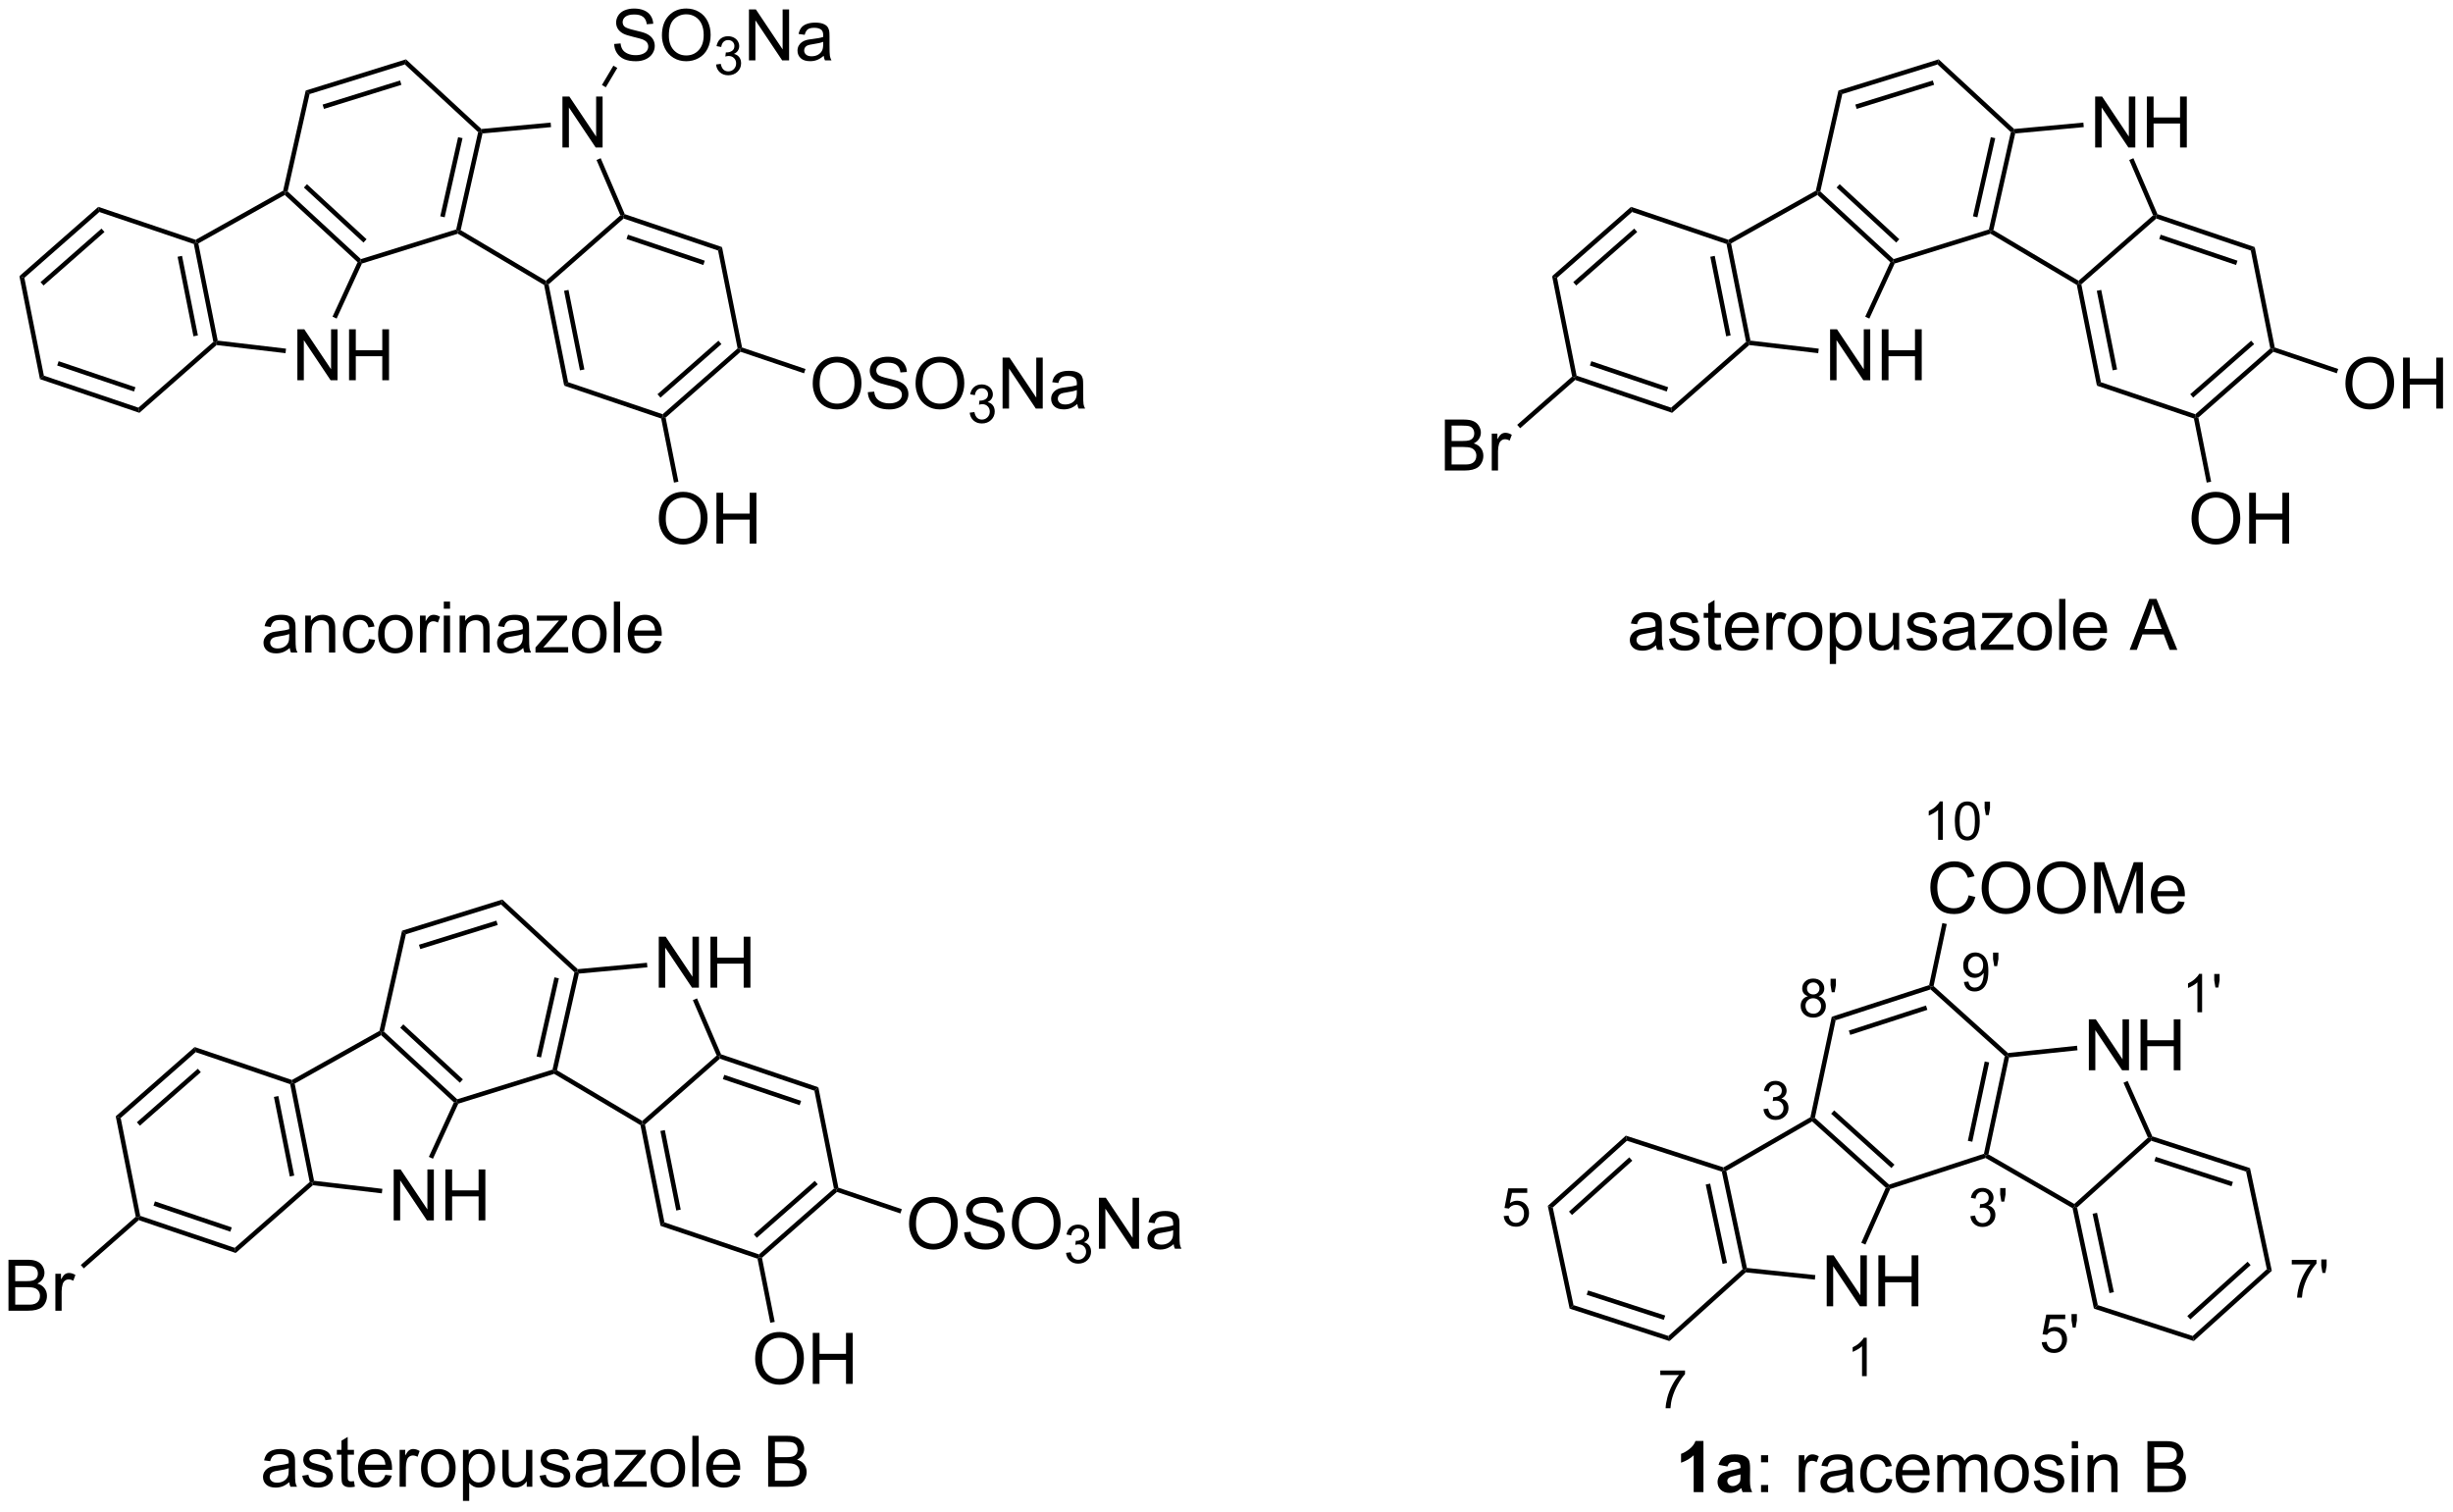 <?xml version="1.0" encoding="UTF-8"?>
<!DOCTYPE svg PUBLIC '-//W3C//DTD SVG 1.0//EN'
          'http://www.w3.org/TR/2001/REC-SVG-20010904/DTD/svg10.dtd'>
<svg stroke-dasharray="none" shape-rendering="auto" xmlns="http://www.w3.org/2000/svg" font-family="'Dialog'" text-rendering="auto" width="378" fill-opacity="1" color-interpolation="auto" color-rendering="auto" preserveAspectRatio="xMidYMid meet" font-size="12px" viewBox="0 0 378 233" fill="black" xmlns:xlink="http://www.w3.org/1999/xlink" stroke="black" image-rendering="auto" stroke-miterlimit="10" stroke-linecap="square" stroke-linejoin="miter" font-style="normal" stroke-width="1" height="233" stroke-dashoffset="0" font-weight="normal" stroke-opacity="1"
><!--Generated by the Batik Graphics2D SVG Generator--><defs id="genericDefs"
  /><g
  ><defs id="defs1"
    ><clipPath clipPathUnits="userSpaceOnUse" id="clipPath1"
      ><path d="M1.777 1.598 L285.238 1.598 L285.238 176.141 L1.777 176.141 L1.777 1.598 Z"
      /></clipPath
      ><clipPath clipPathUnits="userSpaceOnUse" id="clipPath2"
      ><path d="M56.208 45.783 L56.208 215.473 L331.788 215.473 L331.788 45.783 Z"
      /></clipPath
    ></defs
    ><g transform="scale(1.333,1.333) translate(-1.777,-1.598) matrix(1.029,0,0,1.029,-56.039,-45.494)"
    ><path d="M88.736 118.563 Q88.345 118.896 87.983 119.034 Q87.624 119.169 87.21 119.169 Q86.525 119.169 86.157 118.836 Q85.79 118.5 85.79 117.982 Q85.79 117.677 85.928 117.425 Q86.069 117.172 86.293 117.021 Q86.517 116.867 86.798 116.789 Q87.007 116.735 87.423 116.685 Q88.275 116.584 88.678 116.443 Q88.681 116.297 88.681 116.258 Q88.681 115.828 88.483 115.654 Q88.212 115.414 87.681 115.414 Q87.186 115.414 86.949 115.589 Q86.712 115.763 86.6 116.203 L85.913 116.11 Q86.007 115.669 86.22 115.399 Q86.436 115.125 86.842 114.979 Q87.249 114.834 87.782 114.834 Q88.314 114.834 88.644 114.959 Q88.978 115.084 89.134 115.274 Q89.29 115.461 89.353 115.75 Q89.389 115.93 89.389 116.399 L89.389 117.336 Q89.389 118.318 89.434 118.578 Q89.478 118.836 89.611 119.076 L88.876 119.076 Q88.767 118.857 88.736 118.563 ZM88.678 116.992 Q88.296 117.149 87.53 117.258 Q87.095 117.32 86.915 117.399 Q86.736 117.477 86.637 117.628 Q86.54 117.779 86.54 117.961 Q86.54 118.242 86.754 118.43 Q86.967 118.617 87.376 118.617 Q87.782 118.617 88.098 118.44 Q88.415 118.263 88.564 117.953 Q88.678 117.716 88.678 117.25 L88.678 116.992 ZM90.479 119.076 L90.479 114.927 L91.112 114.927 L91.112 115.516 Q91.568 114.834 92.432 114.834 Q92.807 114.834 93.12 114.969 Q93.435 115.102 93.591 115.32 Q93.747 115.539 93.81 115.841 Q93.849 116.037 93.849 116.524 L93.849 119.076 L93.146 119.076 L93.146 116.552 Q93.146 116.123 93.062 115.909 Q92.982 115.695 92.773 115.57 Q92.565 115.443 92.284 115.443 Q91.833 115.443 91.508 115.729 Q91.182 116.013 91.182 116.81 L91.182 119.076 L90.479 119.076 ZM97.634 117.555 L98.327 117.646 Q98.212 118.36 97.746 118.766 Q97.28 119.169 96.6 119.169 Q95.749 119.169 95.231 118.612 Q94.712 118.055 94.712 117.016 Q94.712 116.344 94.934 115.841 Q95.157 115.336 95.613 115.086 Q96.069 114.834 96.603 114.834 Q97.28 114.834 97.71 115.175 Q98.139 115.516 98.259 116.146 L97.577 116.25 Q97.478 115.834 97.231 115.623 Q96.983 115.412 96.632 115.412 Q96.1 115.412 95.767 115.792 Q95.436 116.172 95.436 116.998 Q95.436 117.834 95.757 118.214 Q96.077 118.591 96.592 118.591 Q97.007 118.591 97.282 118.339 Q97.561 118.084 97.634 117.555 ZM98.665 117 Q98.665 115.849 99.306 115.294 Q99.842 114.834 100.611 114.834 Q101.467 114.834 102.009 115.393 Q102.553 115.953 102.553 116.943 Q102.553 117.742 102.311 118.203 Q102.072 118.662 101.613 118.917 Q101.155 119.169 100.611 119.169 Q99.741 119.169 99.202 118.612 Q98.665 118.052 98.665 117 ZM99.389 117 Q99.389 117.797 99.736 118.195 Q100.085 118.591 100.611 118.591 Q101.134 118.591 101.481 118.193 Q101.829 117.794 101.829 116.977 Q101.829 116.209 101.481 115.813 Q101.132 115.414 100.611 115.414 Q100.085 115.414 99.736 115.81 Q99.389 116.203 99.389 117 ZM103.37 119.076 L103.37 114.927 L104.003 114.927 L104.003 115.555 Q104.245 115.115 104.448 114.974 Q104.654 114.834 104.901 114.834 Q105.255 114.834 105.622 115.06 L105.38 115.711 Q105.122 115.56 104.865 115.56 Q104.635 115.56 104.451 115.698 Q104.268 115.836 104.19 116.084 Q104.073 116.459 104.073 116.904 L104.073 119.076 L103.37 119.076 ZM106.044 114.156 L106.044 113.349 L106.747 113.349 L106.747 114.156 L106.044 114.156 ZM106.044 119.076 L106.044 114.927 L106.747 114.927 L106.747 119.076 L106.044 119.076 ZM107.819 119.076 L107.819 114.927 L108.452 114.927 L108.452 115.516 Q108.907 114.834 109.772 114.834 Q110.147 114.834 110.46 114.969 Q110.775 115.102 110.931 115.32 Q111.087 115.539 111.15 115.841 Q111.189 116.037 111.189 116.524 L111.189 119.076 L110.486 119.076 L110.486 116.552 Q110.486 116.123 110.402 115.909 Q110.322 115.695 110.113 115.57 Q109.905 115.443 109.624 115.443 Q109.173 115.443 108.848 115.729 Q108.522 116.013 108.522 116.81 L108.522 119.076 L107.819 119.076 ZM114.974 118.563 Q114.583 118.896 114.221 119.034 Q113.862 119.169 113.448 119.169 Q112.763 119.169 112.396 118.836 Q112.029 118.5 112.029 117.982 Q112.029 117.677 112.167 117.425 Q112.307 117.172 112.531 117.021 Q112.755 116.867 113.037 116.789 Q113.245 116.735 113.662 116.685 Q114.513 116.584 114.917 116.443 Q114.919 116.297 114.919 116.258 Q114.919 115.828 114.721 115.654 Q114.451 115.414 113.919 115.414 Q113.424 115.414 113.188 115.589 Q112.951 115.763 112.838 116.203 L112.151 116.11 Q112.245 115.669 112.458 115.399 Q112.674 115.125 113.081 114.979 Q113.487 114.834 114.021 114.834 Q114.552 114.834 114.883 114.959 Q115.216 115.084 115.372 115.274 Q115.529 115.461 115.591 115.75 Q115.628 115.93 115.628 116.399 L115.628 117.336 Q115.628 118.318 115.672 118.578 Q115.716 118.836 115.849 119.076 L115.115 119.076 Q115.005 118.857 114.974 118.563 ZM114.917 116.992 Q114.534 117.149 113.768 117.258 Q113.333 117.32 113.154 117.399 Q112.974 117.477 112.875 117.628 Q112.779 117.779 112.779 117.961 Q112.779 118.242 112.992 118.43 Q113.206 118.617 113.615 118.617 Q114.021 118.617 114.336 118.44 Q114.654 118.263 114.802 117.953 Q114.917 117.716 114.917 117.25 L114.917 116.992 ZM116.345 119.076 L116.345 118.505 L118.986 115.474 Q118.538 115.498 118.194 115.498 L116.501 115.498 L116.501 114.927 L119.892 114.927 L119.892 115.391 L117.647 118.024 L117.212 118.505 Q117.686 118.469 118.1 118.469 L120.017 118.469 L120.017 119.076 L116.345 119.076 ZM120.454 117 Q120.454 115.849 121.095 115.294 Q121.632 114.834 122.4 114.834 Q123.257 114.834 123.798 115.393 Q124.342 115.953 124.342 116.943 Q124.342 117.742 124.1 118.203 Q123.861 118.662 123.402 118.917 Q122.944 119.169 122.4 119.169 Q121.53 119.169 120.991 118.612 Q120.454 118.052 120.454 117 ZM121.178 117 Q121.178 117.797 121.525 118.195 Q121.874 118.591 122.4 118.591 Q122.923 118.591 123.269 118.193 Q123.618 117.794 123.618 116.977 Q123.618 116.209 123.269 115.813 Q122.921 115.414 122.4 115.414 Q121.874 115.414 121.525 115.81 Q121.178 116.203 121.178 117 ZM125.151 119.076 L125.151 113.349 L125.854 113.349 L125.854 119.076 L125.151 119.076 ZM129.782 117.74 L130.509 117.828 Q130.337 118.466 129.871 118.818 Q129.407 119.169 128.686 119.169 Q127.775 119.169 127.241 118.61 Q126.71 118.047 126.71 117.037 Q126.71 115.99 127.249 115.412 Q127.788 114.834 128.647 114.834 Q129.478 114.834 130.004 115.401 Q130.532 115.966 130.532 116.992 Q130.532 117.055 130.53 117.18 L127.436 117.18 Q127.475 117.865 127.822 118.229 Q128.171 118.591 128.689 118.591 Q129.077 118.591 129.35 118.388 Q129.624 118.185 129.782 117.74 ZM127.475 116.602 L129.79 116.602 Q129.744 116.078 129.525 115.818 Q129.189 115.412 128.655 115.412 Q128.171 115.412 127.84 115.737 Q127.509 116.06 127.475 116.602 Z" stroke="none" clip-path="url(#clipPath2)"
    /></g
    ><g transform="matrix(1.371,0,0,1.371,-77.088,-62.79)"
    ><path d="M88.736 212.396 Q88.345 212.73 87.983 212.868 Q87.624 213.003 87.21 213.003 Q86.525 213.003 86.157 212.67 Q85.79 212.334 85.79 211.816 Q85.79 211.511 85.928 211.258 Q86.069 211.006 86.293 210.855 Q86.517 210.701 86.798 210.623 Q87.007 210.568 87.423 210.519 Q88.275 210.417 88.678 210.277 Q88.681 210.131 88.681 210.092 Q88.681 209.662 88.483 209.488 Q88.212 209.248 87.681 209.248 Q87.186 209.248 86.949 209.422 Q86.712 209.597 86.6 210.037 L85.913 209.943 Q86.007 209.503 86.22 209.232 Q86.436 208.959 86.842 208.813 Q87.249 208.667 87.782 208.667 Q88.314 208.667 88.644 208.792 Q88.978 208.917 89.134 209.107 Q89.29 209.295 89.353 209.584 Q89.389 209.764 89.389 210.232 L89.389 211.17 Q89.389 212.152 89.434 212.412 Q89.478 212.67 89.611 212.909 L88.876 212.909 Q88.767 212.691 88.736 212.396 ZM88.678 210.826 Q88.296 210.982 87.53 211.092 Q87.095 211.154 86.915 211.232 Q86.736 211.31 86.637 211.462 Q86.54 211.613 86.54 211.795 Q86.54 212.076 86.754 212.264 Q86.967 212.451 87.376 212.451 Q87.782 212.451 88.098 212.274 Q88.415 212.097 88.564 211.787 Q88.678 211.55 88.678 211.084 L88.678 210.826 ZM90.198 211.67 L90.893 211.56 Q90.951 211.98 91.219 212.204 Q91.487 212.425 91.966 212.425 Q92.451 212.425 92.685 212.227 Q92.919 212.029 92.919 211.764 Q92.919 211.527 92.713 211.389 Q92.568 211.295 91.995 211.152 Q91.221 210.956 90.922 210.813 Q90.622 210.67 90.469 210.42 Q90.315 210.167 90.315 209.863 Q90.315 209.584 90.44 209.35 Q90.568 209.113 90.787 208.956 Q90.951 208.834 91.234 208.75 Q91.518 208.667 91.841 208.667 Q92.331 208.667 92.698 208.808 Q93.068 208.948 93.242 209.188 Q93.419 209.428 93.487 209.831 L92.799 209.925 Q92.753 209.605 92.526 209.425 Q92.302 209.245 91.893 209.245 Q91.409 209.245 91.201 209.407 Q90.995 209.566 90.995 209.779 Q90.995 209.917 91.081 210.027 Q91.167 210.139 91.349 210.214 Q91.456 210.253 91.971 210.394 Q92.716 210.592 93.01 210.719 Q93.307 210.847 93.474 211.089 Q93.643 211.331 93.643 211.691 Q93.643 212.042 93.438 212.352 Q93.232 212.662 92.844 212.834 Q92.458 213.003 91.971 213.003 Q91.162 213.003 90.737 212.667 Q90.315 212.331 90.198 211.67 ZM96.013 212.279 L96.115 212.902 Q95.818 212.964 95.583 212.964 Q95.201 212.964 94.99 212.844 Q94.779 212.722 94.693 212.524 Q94.607 212.326 94.607 211.693 L94.607 209.308 L94.091 209.308 L94.091 208.761 L94.607 208.761 L94.607 207.732 L95.307 207.31 L95.307 208.761 L96.013 208.761 L96.013 209.308 L95.307 209.308 L95.307 211.732 Q95.307 212.034 95.344 212.12 Q95.38 212.206 95.463 212.258 Q95.549 212.308 95.706 212.308 Q95.823 212.308 96.013 212.279 ZM99.54 211.573 L100.267 211.662 Q100.095 212.3 99.629 212.652 Q99.165 213.003 98.444 213.003 Q97.532 213.003 96.999 212.443 Q96.467 211.881 96.467 210.87 Q96.467 209.823 97.007 209.245 Q97.546 208.667 98.405 208.667 Q99.236 208.667 99.762 209.235 Q100.29 209.8 100.29 210.826 Q100.29 210.889 100.288 211.014 L97.194 211.014 Q97.233 211.698 97.579 212.063 Q97.928 212.425 98.447 212.425 Q98.835 212.425 99.108 212.222 Q99.382 212.019 99.54 211.573 ZM97.233 210.435 L99.548 210.435 Q99.501 209.912 99.282 209.652 Q98.947 209.245 98.413 209.245 Q97.928 209.245 97.598 209.571 Q97.267 209.894 97.233 210.435 ZM101.143 212.909 L101.143 208.761 L101.776 208.761 L101.776 209.389 Q102.018 208.948 102.221 208.808 Q102.427 208.667 102.674 208.667 Q103.029 208.667 103.396 208.894 L103.154 209.545 Q102.896 209.394 102.638 209.394 Q102.409 209.394 102.224 209.532 Q102.042 209.67 101.963 209.917 Q101.846 210.292 101.846 210.738 L101.846 212.909 L101.143 212.909 ZM103.552 210.834 Q103.552 209.683 104.193 209.128 Q104.729 208.667 105.497 208.667 Q106.354 208.667 106.896 209.227 Q107.44 209.787 107.44 210.777 Q107.44 211.576 107.198 212.037 Q106.958 212.495 106.5 212.75 Q106.042 213.003 105.497 213.003 Q104.628 213.003 104.088 212.446 Q103.552 211.886 103.552 210.834 ZM104.276 210.834 Q104.276 211.631 104.622 212.029 Q104.971 212.425 105.497 212.425 Q106.021 212.425 106.367 212.027 Q106.716 211.628 106.716 210.81 Q106.716 210.042 106.367 209.646 Q106.018 209.248 105.497 209.248 Q104.971 209.248 104.622 209.644 Q104.276 210.037 104.276 210.834 ZM108.264 214.5 L108.264 208.761 L108.905 208.761 L108.905 209.3 Q109.132 208.982 109.415 208.826 Q109.702 208.667 110.108 208.667 Q110.639 208.667 111.046 208.941 Q111.452 209.214 111.657 209.712 Q111.866 210.209 111.866 210.803 Q111.866 211.441 111.637 211.951 Q111.407 212.459 110.973 212.732 Q110.538 213.003 110.056 213.003 Q109.704 213.003 109.426 212.855 Q109.147 212.706 108.967 212.48 L108.967 214.5 L108.264 214.5 ZM108.9 210.857 Q108.9 211.659 109.223 212.042 Q109.548 212.425 110.009 212.425 Q110.478 212.425 110.811 212.029 Q111.147 211.631 111.147 210.8 Q111.147 210.006 110.819 209.613 Q110.493 209.217 110.04 209.217 Q109.592 209.217 109.246 209.639 Q108.9 210.058 108.9 210.857 ZM115.432 212.909 L115.432 212.3 Q114.948 213.003 114.115 213.003 Q113.747 213.003 113.43 212.863 Q113.112 212.722 112.956 212.508 Q112.802 212.295 112.74 211.988 Q112.698 211.779 112.698 211.331 L112.698 208.761 L113.401 208.761 L113.401 211.06 Q113.401 211.613 113.443 211.803 Q113.51 212.081 113.724 212.24 Q113.94 212.396 114.255 212.396 Q114.573 212.396 114.849 212.235 Q115.128 212.073 115.242 211.795 Q115.357 211.514 115.357 210.982 L115.357 208.761 L116.06 208.761 L116.06 212.909 L115.432 212.909 ZM116.882 211.67 L117.577 211.56 Q117.634 211.98 117.902 212.204 Q118.171 212.425 118.65 212.425 Q119.134 212.425 119.368 212.227 Q119.603 212.029 119.603 211.764 Q119.603 211.527 119.397 211.389 Q119.251 211.295 118.678 211.152 Q117.905 210.956 117.606 210.813 Q117.306 210.67 117.152 210.42 Q116.999 210.167 116.999 209.863 Q116.999 209.584 117.124 209.35 Q117.251 209.113 117.47 208.956 Q117.634 208.834 117.918 208.75 Q118.202 208.667 118.525 208.667 Q119.014 208.667 119.382 208.808 Q119.751 208.948 119.926 209.188 Q120.103 209.428 120.171 209.831 L119.483 209.925 Q119.436 209.605 119.21 209.425 Q118.986 209.245 118.577 209.245 Q118.092 209.245 117.884 209.407 Q117.678 209.566 117.678 209.779 Q117.678 209.917 117.764 210.027 Q117.85 210.139 118.032 210.214 Q118.139 210.253 118.655 210.394 Q119.4 210.592 119.694 210.719 Q119.991 210.847 120.157 211.089 Q120.327 211.331 120.327 211.691 Q120.327 212.042 120.121 212.352 Q119.915 212.662 119.527 212.834 Q119.142 213.003 118.655 213.003 Q117.845 213.003 117.421 212.667 Q116.999 212.331 116.882 211.67 ZM123.868 212.396 Q123.478 212.73 123.116 212.868 Q122.757 213.003 122.342 213.003 Q121.657 213.003 121.29 212.67 Q120.923 212.334 120.923 211.816 Q120.923 211.511 121.061 211.258 Q121.202 211.006 121.426 210.855 Q121.65 210.701 121.931 210.623 Q122.139 210.568 122.556 210.519 Q123.407 210.417 123.811 210.277 Q123.814 210.131 123.814 210.092 Q123.814 209.662 123.616 209.488 Q123.345 209.248 122.814 209.248 Q122.319 209.248 122.082 209.422 Q121.845 209.597 121.733 210.037 L121.046 209.943 Q121.139 209.503 121.353 209.232 Q121.569 208.959 121.975 208.813 Q122.382 208.667 122.915 208.667 Q123.447 208.667 123.777 208.792 Q124.111 208.917 124.267 209.107 Q124.423 209.295 124.486 209.584 Q124.522 209.764 124.522 210.232 L124.522 211.17 Q124.522 212.152 124.566 212.412 Q124.611 212.67 124.743 212.909 L124.009 212.909 Q123.9 212.691 123.868 212.396 ZM123.811 210.826 Q123.428 210.982 122.663 211.092 Q122.228 211.154 122.048 211.232 Q121.868 211.31 121.769 211.462 Q121.673 211.613 121.673 211.795 Q121.673 212.076 121.887 212.264 Q122.1 212.451 122.509 212.451 Q122.915 212.451 123.231 212.274 Q123.548 212.097 123.697 211.787 Q123.811 211.55 123.811 211.084 L123.811 210.826 ZM125.24 212.909 L125.24 212.339 L127.88 209.308 Q127.432 209.331 127.088 209.331 L125.396 209.331 L125.396 208.761 L128.786 208.761 L128.786 209.225 L126.542 211.857 L126.107 212.339 Q126.581 212.303 126.995 212.303 L128.911 212.303 L128.911 212.909 L125.24 212.909 ZM129.349 210.834 Q129.349 209.683 129.99 209.128 Q130.526 208.667 131.294 208.667 Q132.151 208.667 132.693 209.227 Q133.237 209.787 133.237 210.777 Q133.237 211.576 132.995 212.037 Q132.755 212.495 132.297 212.75 Q131.839 213.003 131.294 213.003 Q130.424 213.003 129.885 212.446 Q129.349 211.886 129.349 210.834 ZM130.073 210.834 Q130.073 211.631 130.419 212.029 Q130.768 212.425 131.294 212.425 Q131.818 212.425 132.164 212.027 Q132.513 211.628 132.513 210.81 Q132.513 210.042 132.164 209.646 Q131.815 209.248 131.294 209.248 Q130.768 209.248 130.419 209.644 Q130.073 210.037 130.073 210.834 ZM134.046 212.909 L134.046 207.183 L134.749 207.183 L134.749 212.909 L134.046 212.909 ZM138.677 211.573 L139.404 211.662 Q139.232 212.3 138.766 212.652 Q138.302 213.003 137.581 213.003 Q136.669 213.003 136.135 212.443 Q135.604 211.881 135.604 210.87 Q135.604 209.823 136.143 209.245 Q136.682 208.667 137.542 208.667 Q138.372 208.667 138.898 209.235 Q139.427 209.8 139.427 210.826 Q139.427 210.889 139.424 211.014 L136.331 211.014 Q136.37 211.698 136.716 212.063 Q137.065 212.425 137.583 212.425 Q137.971 212.425 138.245 212.222 Q138.518 212.019 138.677 211.573 ZM136.37 210.435 L138.685 210.435 Q138.638 209.912 138.419 209.652 Q138.083 209.245 137.549 209.245 Q137.065 209.245 136.734 209.571 Q136.404 209.894 136.37 210.435 ZM142.568 212.909 L142.568 207.183 L144.716 207.183 Q145.372 207.183 145.768 207.357 Q146.167 207.529 146.391 207.891 Q146.615 208.253 146.615 208.646 Q146.615 209.014 146.414 209.339 Q146.216 209.662 145.815 209.863 Q146.333 210.014 146.612 210.381 Q146.893 210.748 146.893 211.248 Q146.893 211.652 146.721 211.998 Q146.552 212.342 146.302 212.529 Q146.052 212.717 145.674 212.813 Q145.299 212.909 144.753 212.909 L142.568 212.909 ZM143.326 209.589 L144.565 209.589 Q145.068 209.589 145.286 209.521 Q145.576 209.435 145.721 209.238 Q145.87 209.037 145.87 208.738 Q145.87 208.451 145.732 208.235 Q145.596 208.019 145.341 207.938 Q145.089 207.857 144.471 207.857 L143.326 207.857 L143.326 209.589 ZM143.326 212.232 L144.753 212.232 Q145.12 212.232 145.268 212.206 Q145.529 212.159 145.703 212.05 Q145.88 211.941 145.992 211.732 Q146.107 211.521 146.107 211.248 Q146.107 210.928 145.943 210.693 Q145.779 210.456 145.487 210.36 Q145.198 210.264 144.651 210.264 L143.326 210.264 L143.326 212.232 Z" stroke="none" clip-path="url(#clipPath2)"
    /></g
    ><g transform="matrix(1.371,0,0,1.371,-77.088,-62.79)"
    ><path d="M96.794 74.921 L96.729 75.208 L96.42 75.27 L88.236 67.714 L88.273 67.401 L88.555 67.314 ZM97.429 72.687 L90.73 66.503 L90.384 66.878 L97.082 73.062 Z" stroke="none" clip-path="url(#clipPath2)"
    /></g
    ><g transform="matrix(1.371,0,0,1.371,-77.088,-62.79)"
    ><path d="M88.555 67.314 L88.273 67.401 L88.049 67.234 L90.59 55.975 L91.023 56.374 Z" stroke="none" clip-path="url(#clipPath2)"
    /></g
    ><g transform="matrix(1.371,0,0,1.371,-77.088,-62.79)"
    ><path d="M91.023 56.374 L90.59 55.975 L101.86 52.468 L101.731 53.043 ZM92.64 58.041 L101.345 55.332 L101.193 54.845 L92.488 57.554 Z" stroke="none" clip-path="url(#clipPath2)"
    /></g
    ><g transform="matrix(1.371,0,0,1.371,-77.088,-62.79)"
    ><path d="M101.731 53.043 L101.86 52.468 L110.341 60.298 L110.251 60.562 L109.97 60.65 Z" stroke="none" clip-path="url(#clipPath2)"
    /></g
    ><g transform="matrix(1.371,0,0,1.371,-77.088,-62.79)"
    ><path d="M109.97 60.65 L110.251 60.562 L110.459 60.799 L108.008 71.664 L107.718 71.789 L107.502 71.589 ZM107.718 61.217 L105.712 70.11 L106.209 70.222 L108.216 61.329 Z" stroke="none" clip-path="url(#clipPath2)"
    /></g
    ><g transform="matrix(1.371,0,0,1.371,-77.088,-62.79)"
    ><path d="M96.913 75.418 L96.729 75.208 L96.794 74.921 L107.502 71.589 L107.718 71.789 L107.685 72.066 Z" stroke="none" clip-path="url(#clipPath2)"
    /></g
    ><g transform="matrix(1.371,0,0,1.371,-77.088,-62.79)"
    ><path d="M119.445 62.377 L119.445 56.651 L120.224 56.651 L123.232 61.145 L123.232 56.651 L123.958 56.651 L123.958 62.377 L123.18 62.377 L120.172 57.877 L120.172 62.377 L119.445 62.377 Z" stroke="none" clip-path="url(#clipPath2)"
    /></g
    ><g transform="matrix(1.371,0,0,1.371,-77.088,-62.79)"
    ><path d="M110.459 60.799 L110.251 60.562 L110.341 60.298 L118.118 59.578 L118.165 60.086 Z" stroke="none" clip-path="url(#clipPath2)"
    /></g
    ><g transform="matrix(1.371,0,0,1.371,-77.088,-62.79)"
    ><path d="M123.275 63.782 L123.744 63.58 L126.45 69.868 L126.26 70.073 L125.953 70.004 Z" stroke="none" clip-path="url(#clipPath2)"
    /></g
    ><g transform="matrix(1.371,0,0,1.371,-77.088,-62.79)"
    ><path d="M126.318 70.362 L126.26 70.073 L126.45 69.868 L137.382 73.572 L136.939 73.961 ZM126.647 72.661 L135.281 75.586 L135.445 75.103 L126.81 72.178 Z" stroke="none" clip-path="url(#clipPath2)"
    /></g
    ><g transform="matrix(1.371,0,0,1.371,-77.088,-62.79)"
    ><path d="M136.939 73.961 L137.382 73.572 L139.634 84.858 L139.412 85.052 L139.133 84.958 Z" stroke="none" clip-path="url(#clipPath2)"
    /></g
    ><g transform="matrix(1.371,0,0,1.371,-77.088,-62.79)"
    ><path d="M139.133 84.958 L139.412 85.052 L139.47 85.341 L131.043 92.74 L130.764 92.646 L130.707 92.357 ZM136.979 84.093 L130.128 90.108 L130.465 90.492 L137.315 84.477 Z" stroke="none" clip-path="url(#clipPath2)"
    /></g
    ><g transform="matrix(1.371,0,0,1.371,-77.088,-62.79)"
    ><path d="M130.707 92.357 L130.764 92.646 L130.543 92.84 L119.643 89.147 L120.086 88.759 Z" stroke="none" clip-path="url(#clipPath2)"
    /></g
    ><g transform="matrix(1.371,0,0,1.371,-77.088,-62.79)"
    ><path d="M120.086 88.759 L119.643 89.147 L117.384 77.828 L117.612 77.667 L117.891 77.761 ZM121.912 87.325 L120.128 78.385 L119.627 78.484 L121.412 87.425 Z" stroke="none" clip-path="url(#clipPath2)"
    /></g
    ><g transform="matrix(1.371,0,0,1.371,-77.088,-62.79)"
    ><path d="M117.891 77.761 L117.612 77.667 L117.583 77.353 L125.953 70.004 L126.26 70.073 L126.318 70.362 Z" stroke="none" clip-path="url(#clipPath2)"
    /></g
    ><g transform="matrix(1.371,0,0,1.371,-77.088,-62.79)"
    ><path d="M89.652 88.537 L89.652 82.811 L90.43 82.811 L93.438 87.306 L93.438 82.811 L94.165 82.811 L94.165 88.537 L93.386 88.537 L90.378 84.037 L90.378 88.537 L89.652 88.537 ZM95.46 88.537 L95.46 82.811 L96.218 82.811 L96.218 85.162 L99.195 85.162 L99.195 82.811 L99.952 82.811 L99.952 88.537 L99.195 88.537 L99.195 85.837 L96.218 85.837 L96.218 88.537 L95.46 88.537 Z" stroke="none" clip-path="url(#clipPath2)"
    /></g
    ><g transform="matrix(1.371,0,0,1.371,-77.088,-62.79)"
    ><path d="M96.42 75.27 L96.729 75.208 L96.913 75.418 L94.065 81.606 L93.602 81.392 Z" stroke="none" clip-path="url(#clipPath2)"
    /></g
    ><g transform="matrix(1.371,0,0,1.371,-77.088,-62.79)"
    ><path d="M88.377 84.989 L88.318 85.496 L80.57 84.583 L80.487 84.317 L80.701 84.085 Z" stroke="none" clip-path="url(#clipPath2)"
    /></g
    ><g transform="matrix(1.371,0,0,1.371,-77.088,-62.79)"
    ><path d="M80.701 84.085 L80.487 84.317 L80.209 84.222 L78.014 73.225 L78.235 73.031 L78.522 73.162 ZM78.472 83.499 L76.688 74.559 L76.188 74.659 L77.972 83.599 Z" stroke="none" clip-path="url(#clipPath2)"
    /></g
    ><g transform="matrix(1.371,0,0,1.371,-77.088,-62.79)"
    ><path d="M78.21 72.752 L78.235 73.031 L78.014 73.225 L67.393 69.627 L67.278 69.049 Z" stroke="none" clip-path="url(#clipPath2)"
    /></g
    ><g transform="matrix(1.371,0,0,1.371,-77.088,-62.79)"
    ><path d="M67.278 69.049 L67.393 69.627 L58.966 77.026 L58.408 76.837 ZM67.635 71.492 L60.785 77.507 L61.121 77.89 L67.972 71.875 Z" stroke="none" clip-path="url(#clipPath2)"
    /></g
    ><g transform="matrix(1.371,0,0,1.371,-77.088,-62.79)"
    ><path d="M58.408 76.837 L58.966 77.026 L61.161 88.023 L60.718 88.412 Z" stroke="none" clip-path="url(#clipPath2)"
    /></g
    ><g transform="matrix(1.371,0,0,1.371,-77.088,-62.79)"
    ><path d="M60.718 88.412 L61.161 88.023 L71.782 91.621 L71.897 92.199 ZM62.655 86.881 L71.289 89.806 L71.453 89.323 L62.819 86.397 Z" stroke="none" clip-path="url(#clipPath2)"
    /></g
    ><g transform="matrix(1.371,0,0,1.371,-77.088,-62.79)"
    ><path d="M71.897 92.199 L71.782 91.621 L80.209 84.222 L80.487 84.317 L80.57 84.583 Z" stroke="none" clip-path="url(#clipPath2)"
    /></g
    ><g transform="matrix(1.371,0,0,1.371,-77.088,-62.79)"
    ><path d="M107.685 72.066 L107.718 71.789 L108.008 71.664 L117.583 77.353 L117.612 77.667 L117.384 77.828 Z" stroke="none" clip-path="url(#clipPath2)"
    /></g
    ><g transform="matrix(1.371,0,0,1.371,-77.088,-62.79)"
    ><path d="M88.049 67.234 L88.273 67.401 L88.236 67.714 L78.522 73.162 L78.235 73.031 L78.21 72.752 Z" stroke="none" clip-path="url(#clipPath2)"
    /></g
    ><g transform="matrix(1.371,0,0,1.371,-77.088,-62.79)"
    ><path d="M130.279 104.118 Q130.279 102.691 131.045 101.886 Q131.811 101.079 133.022 101.079 Q133.813 101.079 134.449 101.459 Q135.087 101.837 135.42 102.514 Q135.756 103.191 135.756 104.05 Q135.756 104.923 135.404 105.61 Q135.053 106.298 134.407 106.652 Q133.764 107.006 133.016 107.006 Q132.209 107.006 131.571 106.615 Q130.936 106.222 130.607 105.548 Q130.279 104.871 130.279 104.118 ZM131.061 104.128 Q131.061 105.165 131.615 105.761 Q132.173 106.355 133.014 106.355 Q133.868 106.355 134.42 105.753 Q134.975 105.152 134.975 104.048 Q134.975 103.347 134.738 102.826 Q134.501 102.305 134.045 102.019 Q133.592 101.73 133.024 101.73 Q132.22 101.73 131.639 102.285 Q131.061 102.837 131.061 104.128 ZM136.755 106.907 L136.755 101.18 L137.512 101.18 L137.512 103.532 L140.489 103.532 L140.489 101.18 L141.247 101.18 L141.247 106.907 L140.489 106.907 L140.489 104.207 L137.512 104.207 L137.512 106.907 L136.755 106.907 Z" stroke="none" clip-path="url(#clipPath2)"
    /></g
    ><g transform="matrix(1.371,0,0,1.371,-77.088,-62.79)"
    ><path d="M130.543 92.84 L130.764 92.646 L131.043 92.74 L132.48 99.942 L131.98 100.042 Z" stroke="none" clip-path="url(#clipPath2)"
    /></g
    ><g transform="matrix(1.371,0,0,1.371,-77.088,-62.79)"
    ><path d="M147.576 88.931 Q147.576 87.504 148.341 86.699 Q149.107 85.892 150.318 85.892 Q151.109 85.892 151.745 86.272 Q152.383 86.65 152.716 87.327 Q153.052 88.004 153.052 88.863 Q153.052 89.736 152.701 90.423 Q152.349 91.111 151.703 91.465 Q151.06 91.819 150.313 91.819 Q149.505 91.819 148.867 91.428 Q148.232 91.035 147.904 90.361 Q147.576 89.684 147.576 88.931 ZM148.357 88.942 Q148.357 89.978 148.912 90.574 Q149.469 91.168 150.31 91.168 Q151.164 91.168 151.716 90.567 Q152.271 89.965 152.271 88.861 Q152.271 88.16 152.034 87.639 Q151.797 87.119 151.341 86.832 Q150.888 86.543 150.32 86.543 Q149.516 86.543 148.935 87.098 Q148.357 87.65 148.357 88.942 ZM153.77 89.879 L154.486 89.817 Q154.535 90.246 154.72 90.522 Q154.908 90.798 155.298 90.968 Q155.689 91.137 156.176 91.137 Q156.611 91.137 156.941 91.009 Q157.275 90.879 157.436 90.655 Q157.598 90.431 157.598 90.165 Q157.598 89.895 157.441 89.694 Q157.285 89.494 156.926 89.356 Q156.697 89.267 155.908 89.077 Q155.119 88.887 154.801 88.72 Q154.392 88.504 154.189 88.186 Q153.988 87.869 153.988 87.473 Q153.988 87.04 154.233 86.663 Q154.481 86.285 154.952 86.09 Q155.426 85.895 156.004 85.895 Q156.642 85.895 157.126 86.1 Q157.613 86.306 157.874 86.705 Q158.137 87.103 158.158 87.606 L157.431 87.66 Q157.371 87.119 157.033 86.843 Q156.697 86.564 156.035 86.564 Q155.348 86.564 155.033 86.817 Q154.72 87.067 154.72 87.423 Q154.72 87.731 154.941 87.931 Q155.16 88.129 156.085 88.34 Q157.009 88.548 157.353 88.705 Q157.853 88.934 158.09 89.288 Q158.329 89.642 158.329 90.103 Q158.329 90.559 158.066 90.965 Q157.806 91.369 157.314 91.595 Q156.824 91.819 156.212 91.819 Q155.434 91.819 154.908 91.593 Q154.384 91.363 154.085 90.91 Q153.785 90.455 153.77 89.879 ZM159.134 88.931 Q159.134 87.504 159.9 86.699 Q160.666 85.892 161.876 85.892 Q162.668 85.892 163.304 86.272 Q163.941 86.65 164.275 87.327 Q164.611 88.004 164.611 88.863 Q164.611 89.736 164.259 90.423 Q163.908 91.111 163.262 91.465 Q162.619 91.819 161.871 91.819 Q161.064 91.819 160.426 91.428 Q159.791 91.035 159.462 90.361 Q159.134 89.684 159.134 88.931 ZM159.916 88.942 Q159.916 89.978 160.47 90.574 Q161.028 91.168 161.869 91.168 Q162.723 91.168 163.275 90.567 Q163.829 89.965 163.829 88.861 Q163.829 88.16 163.593 87.639 Q163.356 87.119 162.9 86.832 Q162.447 86.543 161.879 86.543 Q161.074 86.543 160.494 87.098 Q159.916 87.65 159.916 88.942 Z" stroke="none" clip-path="url(#clipPath2)"
    /></g
    ><g transform="matrix(1.371,0,0,1.371,-77.088,-62.79)"
    ><path d="M165.221 92.185 L165.748 92.115 Q165.84 92.564 166.057 92.762 Q166.275 92.959 166.59 92.959 Q166.961 92.959 167.217 92.701 Q167.475 92.443 167.475 92.062 Q167.475 91.699 167.236 91.465 Q167 91.228 166.633 91.228 Q166.484 91.228 166.262 91.287 L166.32 90.824 Q166.373 90.83 166.404 90.83 Q166.742 90.83 167.012 90.654 Q167.281 90.478 167.281 90.111 Q167.281 89.822 167.084 89.633 Q166.889 89.441 166.578 89.441 Q166.27 89.441 166.065 89.635 Q165.859 89.828 165.801 90.215 L165.274 90.121 Q165.371 89.59 165.713 89.299 Q166.057 89.008 166.566 89.008 Q166.918 89.008 167.213 89.158 Q167.51 89.308 167.666 89.57 Q167.822 89.83 167.822 90.123 Q167.822 90.402 167.672 90.631 Q167.524 90.859 167.231 90.994 Q167.611 91.082 167.822 91.359 Q168.033 91.635 168.033 92.051 Q168.033 92.613 167.623 93.006 Q167.213 93.396 166.586 93.396 Q166.022 93.396 165.647 93.06 Q165.274 92.722 165.221 92.185 Z" stroke="none" clip-path="url(#clipPath2)"
    /></g
    ><g transform="matrix(1.371,0,0,1.371,-77.088,-62.79)"
    ><path d="M168.915 91.72 L168.915 85.994 L169.694 85.994 L172.702 90.488 L172.702 85.994 L173.428 85.994 L173.428 91.72 L172.649 91.72 L169.642 87.22 L169.642 91.72 L168.915 91.72 ZM177.317 91.207 Q176.927 91.54 176.565 91.678 Q176.205 91.814 175.791 91.814 Q175.107 91.814 174.739 91.481 Q174.372 91.145 174.372 90.626 Q174.372 90.322 174.51 90.069 Q174.651 89.817 174.875 89.665 Q175.099 89.512 175.38 89.434 Q175.588 89.379 176.005 89.33 Q176.857 89.228 177.26 89.087 Q177.263 88.942 177.263 88.903 Q177.263 88.473 177.065 88.298 Q176.794 88.059 176.263 88.059 Q175.768 88.059 175.531 88.233 Q175.294 88.408 175.182 88.848 L174.494 88.754 Q174.588 88.314 174.802 88.043 Q175.018 87.77 175.424 87.624 Q175.83 87.478 176.364 87.478 Q176.895 87.478 177.226 87.603 Q177.56 87.728 177.716 87.918 Q177.872 88.106 177.935 88.395 Q177.971 88.574 177.971 89.043 L177.971 89.981 Q177.971 90.962 178.015 91.223 Q178.06 91.481 178.192 91.72 L177.458 91.72 Q177.349 91.501 177.317 91.207 ZM177.26 89.637 Q176.877 89.793 176.112 89.903 Q175.677 89.965 175.497 90.043 Q175.317 90.121 175.219 90.272 Q175.122 90.423 175.122 90.606 Q175.122 90.887 175.336 91.074 Q175.549 91.262 175.958 91.262 Q176.364 91.262 176.679 91.085 Q176.997 90.908 177.145 90.598 Q177.26 90.361 177.26 89.895 L177.26 89.637 Z" stroke="none" clip-path="url(#clipPath2)"
    /></g
    ><g transform="matrix(1.371,0,0,1.371,-77.088,-62.79)"
    ><path d="M139.47 85.341 L139.412 85.052 L139.634 84.858 L146.765 87.274 L146.601 87.757 Z" stroke="none" clip-path="url(#clipPath2)"
    /></g
    ><g transform="matrix(1.371,0,0,1.371,-77.088,-62.79)"
    ><path d="M125.261 50.742 L125.977 50.679 Q126.027 51.109 126.212 51.385 Q126.399 51.661 126.79 51.831 Q127.18 52 127.667 52 Q128.102 52 128.433 51.872 Q128.766 51.742 128.928 51.518 Q129.089 51.294 129.089 51.028 Q129.089 50.758 128.933 50.557 Q128.777 50.356 128.417 50.218 Q128.188 50.13 127.399 49.94 Q126.61 49.75 126.292 49.583 Q125.884 49.367 125.68 49.049 Q125.48 48.731 125.48 48.336 Q125.48 47.903 125.725 47.526 Q125.972 47.148 126.444 46.953 Q126.917 46.758 127.496 46.758 Q128.134 46.758 128.618 46.963 Q129.105 47.169 129.365 47.568 Q129.628 47.966 129.649 48.468 L128.923 48.523 Q128.863 47.981 128.524 47.706 Q128.188 47.427 127.527 47.427 Q126.839 47.427 126.524 47.679 Q126.212 47.929 126.212 48.286 Q126.212 48.593 126.433 48.794 Q126.652 48.992 127.576 49.203 Q128.501 49.411 128.845 49.568 Q129.345 49.797 129.582 50.151 Q129.821 50.505 129.821 50.966 Q129.821 51.422 129.558 51.828 Q129.298 52.231 128.805 52.458 Q128.316 52.682 127.704 52.682 Q126.925 52.682 126.399 52.456 Q125.876 52.226 125.576 51.773 Q125.277 51.318 125.261 50.742 ZM130.626 49.794 Q130.626 48.367 131.391 47.562 Q132.157 46.755 133.368 46.755 Q134.16 46.755 134.795 47.135 Q135.433 47.513 135.766 48.19 Q136.102 48.867 136.102 49.726 Q136.102 50.599 135.751 51.286 Q135.399 51.974 134.753 52.328 Q134.11 52.682 133.363 52.682 Q132.555 52.682 131.917 52.291 Q131.282 51.898 130.954 51.224 Q130.626 50.547 130.626 49.794 ZM131.407 49.804 Q131.407 50.841 131.962 51.437 Q132.519 52.031 133.36 52.031 Q134.214 52.031 134.766 51.429 Q135.321 50.828 135.321 49.724 Q135.321 49.023 135.084 48.502 Q134.847 47.981 134.391 47.695 Q133.938 47.406 133.37 47.406 Q132.566 47.406 131.985 47.961 Q131.407 48.513 131.407 49.804 Z" stroke="none" clip-path="url(#clipPath2)"
    /></g
    ><g transform="matrix(1.371,0,0,1.371,-77.088,-62.79)"
    ><path d="M136.712 53.048 L137.24 52.978 Q137.332 53.427 137.548 53.624 Q137.767 53.822 138.082 53.822 Q138.453 53.822 138.708 53.564 Q138.966 53.306 138.966 52.925 Q138.966 52.562 138.728 52.328 Q138.492 52.091 138.125 52.091 Q137.976 52.091 137.753 52.15 L137.812 51.687 Q137.865 51.693 137.896 51.693 Q138.234 51.693 138.503 51.517 Q138.773 51.341 138.773 50.974 Q138.773 50.685 138.576 50.496 Q138.38 50.304 138.07 50.304 Q137.761 50.304 137.556 50.498 Q137.351 50.691 137.292 51.078 L136.765 50.984 Q136.863 50.453 137.204 50.162 Q137.548 49.871 138.058 49.871 Q138.41 49.871 138.704 50.021 Q139.001 50.171 139.158 50.433 Q139.314 50.693 139.314 50.986 Q139.314 51.265 139.163 51.494 Q139.015 51.722 138.722 51.857 Q139.103 51.945 139.314 52.222 Q139.525 52.498 139.525 52.914 Q139.525 53.476 139.115 53.869 Q138.704 54.259 138.078 54.259 Q137.513 54.259 137.138 53.923 Q136.765 53.585 136.712 53.048 Z" stroke="none" clip-path="url(#clipPath2)"
    /></g
    ><g transform="matrix(1.371,0,0,1.371,-77.088,-62.79)"
    ><path d="M140.407 52.583 L140.407 46.856 L141.185 46.856 L144.193 51.351 L144.193 46.856 L144.92 46.856 L144.92 52.583 L144.141 52.583 L141.133 48.083 L141.133 52.583 L140.407 52.583 ZM148.809 52.07 Q148.418 52.403 148.056 52.541 Q147.697 52.677 147.283 52.677 Q146.598 52.677 146.231 52.343 Q145.864 52.008 145.864 51.489 Q145.864 51.185 146.002 50.932 Q146.142 50.679 146.366 50.528 Q146.59 50.375 146.871 50.297 Q147.08 50.242 147.496 50.193 Q148.348 50.091 148.752 49.95 Q148.754 49.804 148.754 49.765 Q148.754 49.336 148.556 49.161 Q148.286 48.922 147.754 48.922 Q147.26 48.922 147.023 49.096 Q146.786 49.271 146.674 49.711 L145.986 49.617 Q146.08 49.177 146.293 48.906 Q146.51 48.633 146.916 48.487 Q147.322 48.341 147.856 48.341 Q148.387 48.341 148.718 48.466 Q149.051 48.591 149.208 48.781 Q149.364 48.968 149.426 49.258 Q149.463 49.437 149.463 49.906 L149.463 50.843 Q149.463 51.825 149.507 52.086 Q149.551 52.343 149.684 52.583 L148.95 52.583 Q148.84 52.364 148.809 52.07 ZM148.752 50.5 Q148.369 50.656 147.603 50.765 Q147.168 50.828 146.989 50.906 Q146.809 50.984 146.71 51.135 Q146.614 51.286 146.614 51.468 Q146.614 51.75 146.827 51.937 Q147.041 52.125 147.45 52.125 Q147.856 52.125 148.171 51.948 Q148.489 51.771 148.637 51.461 Q148.752 51.224 148.752 50.758 L148.752 50.5 Z" stroke="none" clip-path="url(#clipPath2)"
    /></g
    ><g transform="matrix(1.371,0,0,1.371,-77.088,-62.79)"
    ><path d="M124.32 55.609 L123.882 55.349 L125.172 53.177 L125.611 53.438 Z" stroke="none" clip-path="url(#clipPath2)"
    /></g
    ><g transform="matrix(1.371,0,0,1.371,-77.088,-62.79)"
    ><path d="M269.067 74.921 L269.002 75.208 L268.693 75.27 L260.509 67.714 L260.546 67.401 L260.827 67.314 ZM269.702 72.687 L263.003 66.503 L262.657 66.878 L269.356 73.062 Z" stroke="none" clip-path="url(#clipPath2)"
    /></g
    ><g transform="matrix(1.371,0,0,1.371,-77.088,-62.79)"
    ><path d="M260.827 67.314 L260.546 67.401 L260.322 67.234 L262.863 55.975 L263.296 56.374 Z" stroke="none" clip-path="url(#clipPath2)"
    /></g
    ><g transform="matrix(1.371,0,0,1.371,-77.088,-62.79)"
    ><path d="M263.296 56.374 L262.863 55.975 L274.133 52.468 L274.003 53.043 ZM264.913 58.041 L273.618 55.332 L273.466 54.845 L264.761 57.554 Z" stroke="none" clip-path="url(#clipPath2)"
    /></g
    ><g transform="matrix(1.371,0,0,1.371,-77.088,-62.79)"
    ><path d="M274.003 53.043 L274.133 52.468 L282.614 60.298 L282.524 60.562 L282.243 60.65 Z" stroke="none" clip-path="url(#clipPath2)"
    /></g
    ><g transform="matrix(1.371,0,0,1.371,-77.088,-62.79)"
    ><path d="M282.243 60.65 L282.524 60.562 L282.732 60.799 L280.281 71.664 L279.991 71.789 L279.775 71.589 ZM279.991 61.217 L277.985 70.11 L278.482 70.222 L280.489 61.329 Z" stroke="none" clip-path="url(#clipPath2)"
    /></g
    ><g transform="matrix(1.371,0,0,1.371,-77.088,-62.79)"
    ><path d="M269.186 75.418 L269.002 75.208 L269.067 74.921 L279.775 71.589 L279.991 71.789 L279.958 72.066 Z" stroke="none" clip-path="url(#clipPath2)"
    /></g
    ><g transform="matrix(1.371,0,0,1.371,-77.088,-62.79)"
    ><path d="M291.718 62.377 L291.718 56.651 L292.497 56.651 L295.505 61.145 L295.505 56.651 L296.231 56.651 L296.231 62.377 L295.453 62.377 L292.445 57.877 L292.445 62.377 L291.718 62.377 ZM297.527 62.377 L297.527 56.651 L298.285 56.651 L298.285 59.002 L301.261 59.002 L301.261 56.651 L302.019 56.651 L302.019 62.377 L301.261 62.377 L301.261 59.677 L298.285 59.677 L298.285 62.377 L297.527 62.377 Z" stroke="none" clip-path="url(#clipPath2)"
    /></g
    ><g transform="matrix(1.371,0,0,1.371,-77.088,-62.79)"
    ><path d="M282.732 60.799 L282.524 60.562 L282.614 60.298 L290.391 59.578 L290.438 60.086 Z" stroke="none" clip-path="url(#clipPath2)"
    /></g
    ><g transform="matrix(1.371,0,0,1.371,-77.088,-62.79)"
    ><path d="M295.548 63.782 L296.017 63.58 L298.723 69.868 L298.533 70.073 L298.226 70.004 Z" stroke="none" clip-path="url(#clipPath2)"
    /></g
    ><g transform="matrix(1.371,0,0,1.371,-77.088,-62.79)"
    ><path d="M298.591 70.362 L298.533 70.073 L298.723 69.868 L309.655 73.572 L309.212 73.961 ZM298.92 72.661 L307.554 75.586 L307.718 75.103 L299.083 72.178 Z" stroke="none" clip-path="url(#clipPath2)"
    /></g
    ><g transform="matrix(1.371,0,0,1.371,-77.088,-62.79)"
    ><path d="M309.212 73.961 L309.655 73.572 L311.907 84.858 L311.685 85.052 L311.406 84.958 Z" stroke="none" clip-path="url(#clipPath2)"
    /></g
    ><g transform="matrix(1.371,0,0,1.371,-77.088,-62.79)"
    ><path d="M311.406 84.958 L311.685 85.052 L311.743 85.341 L303.316 92.74 L303.037 92.646 L302.98 92.357 ZM309.252 84.093 L302.401 90.108 L302.738 90.492 L309.588 84.477 Z" stroke="none" clip-path="url(#clipPath2)"
    /></g
    ><g transform="matrix(1.371,0,0,1.371,-77.088,-62.79)"
    ><path d="M302.98 92.357 L303.037 92.646 L302.816 92.84 L291.916 89.147 L292.359 88.759 Z" stroke="none" clip-path="url(#clipPath2)"
    /></g
    ><g transform="matrix(1.371,0,0,1.371,-77.088,-62.79)"
    ><path d="M292.359 88.759 L291.916 89.147 L289.657 77.828 L289.885 77.667 L290.164 77.761 ZM294.185 87.325 L292.401 78.385 L291.901 78.484 L293.685 87.425 Z" stroke="none" clip-path="url(#clipPath2)"
    /></g
    ><g transform="matrix(1.371,0,0,1.371,-77.088,-62.79)"
    ><path d="M290.164 77.761 L289.885 77.667 L289.856 77.353 L298.226 70.004 L298.533 70.073 L298.591 70.362 Z" stroke="none" clip-path="url(#clipPath2)"
    /></g
    ><g transform="matrix(1.371,0,0,1.371,-77.088,-62.79)"
    ><path d="M261.925 88.537 L261.925 82.811 L262.703 82.811 L265.711 87.306 L265.711 82.811 L266.438 82.811 L266.438 88.537 L265.659 88.537 L262.651 84.037 L262.651 88.537 L261.925 88.537 ZM267.733 88.537 L267.733 82.811 L268.491 82.811 L268.491 85.162 L271.467 85.162 L271.467 82.811 L272.225 82.811 L272.225 88.537 L271.467 88.537 L271.467 85.837 L268.491 85.837 L268.491 88.537 L267.733 88.537 Z" stroke="none" clip-path="url(#clipPath2)"
    /></g
    ><g transform="matrix(1.371,0,0,1.371,-77.088,-62.79)"
    ><path d="M268.693 75.27 L269.002 75.208 L269.186 75.418 L266.338 81.606 L265.875 81.392 Z" stroke="none" clip-path="url(#clipPath2)"
    /></g
    ><g transform="matrix(1.371,0,0,1.371,-77.088,-62.79)"
    ><path d="M260.651 84.989 L260.591 85.496 L252.843 84.583 L252.761 84.317 L252.974 84.085 Z" stroke="none" clip-path="url(#clipPath2)"
    /></g
    ><g transform="matrix(1.371,0,0,1.371,-77.088,-62.79)"
    ><path d="M252.974 84.085 L252.761 84.317 L252.481 84.222 L250.287 73.225 L250.508 73.031 L250.795 73.162 ZM250.745 83.499 L248.961 74.559 L248.461 74.659 L250.245 83.599 Z" stroke="none" clip-path="url(#clipPath2)"
    /></g
    ><g transform="matrix(1.371,0,0,1.371,-77.088,-62.79)"
    ><path d="M250.483 72.752 L250.508 73.031 L250.287 73.225 L239.666 69.627 L239.551 69.049 Z" stroke="none" clip-path="url(#clipPath2)"
    /></g
    ><g transform="matrix(1.371,0,0,1.371,-77.088,-62.79)"
    ><path d="M239.551 69.049 L239.666 69.627 L231.239 77.026 L230.681 76.837 ZM239.908 71.492 L233.057 77.507 L233.394 77.89 L240.245 71.875 Z" stroke="none" clip-path="url(#clipPath2)"
    /></g
    ><g transform="matrix(1.371,0,0,1.371,-77.088,-62.79)"
    ><path d="M230.681 76.837 L231.239 77.026 L233.434 88.023 L233.212 88.217 L232.933 88.123 Z" stroke="none" clip-path="url(#clipPath2)"
    /></g
    ><g transform="matrix(1.371,0,0,1.371,-77.088,-62.79)"
    ><path d="M233.27 88.506 L233.212 88.217 L233.434 88.023 L244.055 91.621 L244.17 92.199 ZM234.928 86.881 L243.562 89.806 L243.726 89.323 L235.092 86.397 Z" stroke="none" clip-path="url(#clipPath2)"
    /></g
    ><g transform="matrix(1.371,0,0,1.371,-77.088,-62.79)"
    ><path d="M244.17 92.199 L244.055 91.621 L252.481 84.222 L252.761 84.317 L252.843 84.583 Z" stroke="none" clip-path="url(#clipPath2)"
    /></g
    ><g transform="matrix(1.371,0,0,1.371,-77.088,-62.79)"
    ><path d="M279.958 72.066 L279.991 71.789 L280.281 71.664 L289.856 77.353 L289.885 77.667 L289.657 77.828 Z" stroke="none" clip-path="url(#clipPath2)"
    /></g
    ><g transform="matrix(1.371,0,0,1.371,-77.088,-62.79)"
    ><path d="M260.322 67.234 L260.546 67.401 L260.509 67.714 L250.795 73.162 L250.508 73.031 L250.483 72.752 Z" stroke="none" clip-path="url(#clipPath2)"
    /></g
    ><g transform="matrix(1.371,0,0,1.371,-77.088,-62.79)"
    ><path d="M302.552 104.118 Q302.552 102.691 303.318 101.886 Q304.084 101.079 305.295 101.079 Q306.086 101.079 306.722 101.459 Q307.36 101.837 307.693 102.514 Q308.029 103.191 308.029 104.05 Q308.029 104.923 307.677 105.61 Q307.326 106.298 306.68 106.652 Q306.037 107.006 305.289 107.006 Q304.482 107.006 303.844 106.615 Q303.209 106.222 302.881 105.548 Q302.552 104.871 302.552 104.118 ZM303.334 104.128 Q303.334 105.165 303.888 105.761 Q304.446 106.355 305.287 106.355 Q306.141 106.355 306.693 105.753 Q307.248 105.152 307.248 104.048 Q307.248 103.347 307.011 102.826 Q306.774 102.305 306.318 102.019 Q305.865 101.73 305.297 101.73 Q304.493 101.73 303.912 102.285 Q303.334 102.837 303.334 104.128 ZM309.028 106.907 L309.028 101.18 L309.786 101.18 L309.786 103.532 L312.762 103.532 L312.762 101.18 L313.52 101.18 L313.52 106.907 L312.762 106.907 L312.762 104.207 L309.786 104.207 L309.786 106.907 L309.028 106.907 Z" stroke="none" clip-path="url(#clipPath2)"
    /></g
    ><g transform="matrix(1.371,0,0,1.371,-77.088,-62.79)"
    ><path d="M302.816 92.84 L303.037 92.646 L303.316 92.74 L304.753 99.942 L304.253 100.042 Z" stroke="none" clip-path="url(#clipPath2)"
    /></g
    ><g transform="matrix(1.371,0,0,1.371,-77.088,-62.79)"
    ><path d="M319.849 88.931 Q319.849 87.504 320.614 86.699 Q321.38 85.892 322.591 85.892 Q323.382 85.892 324.018 86.272 Q324.656 86.65 324.989 87.327 Q325.325 88.004 325.325 88.863 Q325.325 89.736 324.974 90.423 Q324.622 91.111 323.976 91.465 Q323.333 91.819 322.586 91.819 Q321.778 91.819 321.14 91.428 Q320.505 91.035 320.177 90.361 Q319.849 89.684 319.849 88.931 ZM320.63 88.942 Q320.63 89.978 321.185 90.574 Q321.742 91.168 322.583 91.168 Q323.437 91.168 323.989 90.567 Q324.544 89.965 324.544 88.861 Q324.544 88.16 324.307 87.639 Q324.07 87.119 323.614 86.832 Q323.161 86.543 322.593 86.543 Q321.789 86.543 321.208 87.098 Q320.63 87.65 320.63 88.942 ZM326.324 91.72 L326.324 85.994 L327.082 85.994 L327.082 88.345 L330.058 88.345 L330.058 85.994 L330.816 85.994 L330.816 91.72 L330.058 91.72 L330.058 89.02 L327.082 89.02 L327.082 91.72 L326.324 91.72 Z" stroke="none" clip-path="url(#clipPath2)"
    /></g
    ><g transform="matrix(1.371,0,0,1.371,-77.088,-62.79)"
    ><path d="M311.743 85.341 L311.685 85.052 L311.907 84.858 L319.038 87.274 L318.875 87.757 Z" stroke="none" clip-path="url(#clipPath2)"
    /></g
    ><g transform="matrix(1.371,0,0,1.371,-77.088,-62.79)"
    ><path d="M218.627 98.686 L218.627 92.959 L220.775 92.959 Q221.431 92.959 221.827 93.134 Q222.226 93.305 222.45 93.668 Q222.673 94.029 222.673 94.423 Q222.673 94.79 222.473 95.115 Q222.275 95.438 221.874 95.639 Q222.392 95.79 222.671 96.157 Q222.952 96.524 222.952 97.024 Q222.952 97.428 222.78 97.774 Q222.611 98.118 222.361 98.305 Q222.111 98.493 221.733 98.589 Q221.358 98.686 220.811 98.686 L218.627 98.686 ZM219.384 95.365 L220.624 95.365 Q221.127 95.365 221.345 95.298 Q221.634 95.212 221.78 95.014 Q221.929 94.813 221.929 94.514 Q221.929 94.227 221.791 94.011 Q221.655 93.795 221.4 93.714 Q221.148 93.634 220.53 93.634 L219.384 93.634 L219.384 95.365 ZM219.384 98.009 L220.811 98.009 Q221.179 98.009 221.327 97.983 Q221.588 97.936 221.762 97.826 Q221.939 97.717 222.051 97.509 Q222.166 97.298 222.166 97.024 Q222.166 96.704 222.002 96.47 Q221.838 96.233 221.546 96.136 Q221.257 96.04 220.71 96.04 L219.384 96.04 L219.384 98.009 ZM223.898 98.686 L223.898 94.537 L224.53 94.537 L224.53 95.165 Q224.773 94.725 224.976 94.584 Q225.181 94.444 225.429 94.444 Q225.783 94.444 226.15 94.67 L225.908 95.321 Q225.65 95.17 225.392 95.17 Q225.163 95.17 224.978 95.308 Q224.796 95.446 224.718 95.694 Q224.601 96.069 224.601 96.514 L224.601 98.686 L223.898 98.686 Z" stroke="none" clip-path="url(#clipPath2)"
    /></g
    ><g transform="matrix(1.371,0,0,1.371,-77.088,-62.79)"
    ><path d="M232.933 88.123 L233.212 88.217 L233.27 88.506 L227.09 93.932 L226.754 93.549 Z" stroke="none" clip-path="url(#clipPath2)"
    /></g
    ><g transform="matrix(1.371,0,0,1.371,-77.088,-62.79)"
    ><path d="M107.621 169.356 L107.556 169.643 L107.247 169.705 L99.063 162.149 L99.1 161.836 L99.382 161.749 ZM108.256 167.122 L101.557 160.938 L101.211 161.313 L107.909 167.497 Z" stroke="none" clip-path="url(#clipPath2)"
    /></g
    ><g transform="matrix(1.371,0,0,1.371,-77.088,-62.79)"
    ><path d="M99.382 161.749 L99.1 161.836 L98.876 161.669 L101.417 150.41 L101.85 150.81 Z" stroke="none" clip-path="url(#clipPath2)"
    /></g
    ><g transform="matrix(1.371,0,0,1.371,-77.088,-62.79)"
    ><path d="M101.85 150.81 L101.417 150.41 L112.687 146.903 L112.558 147.478 ZM103.467 152.476 L112.172 149.767 L112.02 149.28 L103.315 151.989 Z" stroke="none" clip-path="url(#clipPath2)"
    /></g
    ><g transform="matrix(1.371,0,0,1.371,-77.088,-62.79)"
    ><path d="M112.558 147.478 L112.687 146.903 L121.168 154.733 L121.078 154.997 L120.797 155.085 Z" stroke="none" clip-path="url(#clipPath2)"
    /></g
    ><g transform="matrix(1.371,0,0,1.371,-77.088,-62.79)"
    ><path d="M120.797 155.085 L121.078 154.997 L121.286 155.234 L118.835 166.099 L118.545 166.224 L118.329 166.024 ZM118.545 155.652 L116.539 164.545 L117.036 164.657 L119.043 155.764 Z" stroke="none" clip-path="url(#clipPath2)"
    /></g
    ><g transform="matrix(1.371,0,0,1.371,-77.088,-62.79)"
    ><path d="M107.74 169.853 L107.556 169.643 L107.621 169.356 L118.329 166.024 L118.545 166.224 L118.512 166.501 Z" stroke="none" clip-path="url(#clipPath2)"
    /></g
    ><g transform="matrix(1.371,0,0,1.371,-77.088,-62.79)"
    ><path d="M130.272 156.812 L130.272 151.086 L131.051 151.086 L134.059 155.581 L134.059 151.086 L134.785 151.086 L134.785 156.812 L134.007 156.812 L130.999 152.312 L130.999 156.812 L130.272 156.812 ZM136.081 156.812 L136.081 151.086 L136.839 151.086 L136.839 153.437 L139.815 153.437 L139.815 151.086 L140.573 151.086 L140.573 156.812 L139.815 156.812 L139.815 154.112 L136.839 154.112 L136.839 156.812 L136.081 156.812 Z" stroke="none" clip-path="url(#clipPath2)"
    /></g
    ><g transform="matrix(1.371,0,0,1.371,-77.088,-62.79)"
    ><path d="M121.286 155.234 L121.078 154.997 L121.168 154.733 L128.945 154.013 L128.992 154.522 Z" stroke="none" clip-path="url(#clipPath2)"
    /></g
    ><g transform="matrix(1.371,0,0,1.371,-77.088,-62.79)"
    ><path d="M134.102 158.217 L134.571 158.016 L137.277 164.304 L137.087 164.509 L136.78 164.439 Z" stroke="none" clip-path="url(#clipPath2)"
    /></g
    ><g transform="matrix(1.371,0,0,1.371,-77.088,-62.79)"
    ><path d="M137.145 164.798 L137.087 164.509 L137.277 164.304 L148.209 168.007 L147.766 168.396 ZM137.473 167.096 L146.108 170.021 L146.272 169.538 L137.637 166.613 Z" stroke="none" clip-path="url(#clipPath2)"
    /></g
    ><g transform="matrix(1.371,0,0,1.371,-77.088,-62.79)"
    ><path d="M147.766 168.396 L148.209 168.007 L150.461 179.293 L150.239 179.488 L149.96 179.393 Z" stroke="none" clip-path="url(#clipPath2)"
    /></g
    ><g transform="matrix(1.371,0,0,1.371,-77.088,-62.79)"
    ><path d="M149.96 179.393 L150.239 179.488 L150.297 179.776 L141.87 187.176 L141.591 187.081 L141.534 186.792 ZM147.805 178.528 L140.955 184.544 L141.292 184.927 L148.142 178.912 Z" stroke="none" clip-path="url(#clipPath2)"
    /></g
    ><g transform="matrix(1.371,0,0,1.371,-77.088,-62.79)"
    ><path d="M141.534 186.792 L141.591 187.081 L141.37 187.275 L130.47 183.583 L130.912 183.194 Z" stroke="none" clip-path="url(#clipPath2)"
    /></g
    ><g transform="matrix(1.371,0,0,1.371,-77.088,-62.79)"
    ><path d="M130.912 183.194 L130.47 183.583 L128.211 172.263 L128.439 172.102 L128.718 172.197 ZM132.739 181.76 L130.955 172.82 L130.454 172.92 L132.238 181.86 Z" stroke="none" clip-path="url(#clipPath2)"
    /></g
    ><g transform="matrix(1.371,0,0,1.371,-77.088,-62.79)"
    ><path d="M128.718 172.197 L128.439 172.102 L128.41 171.788 L136.78 164.439 L137.087 164.509 L137.145 164.798 Z" stroke="none" clip-path="url(#clipPath2)"
    /></g
    ><g transform="matrix(1.371,0,0,1.371,-77.088,-62.79)"
    ><path d="M100.478 182.973 L100.478 177.246 L101.257 177.246 L104.265 181.741 L104.265 177.246 L104.992 177.246 L104.992 182.973 L104.213 182.973 L101.205 178.473 L101.205 182.973 L100.478 182.973 ZM106.287 182.973 L106.287 177.246 L107.045 177.246 L107.045 179.598 L110.021 179.598 L110.021 177.246 L110.779 177.246 L110.779 182.973 L110.021 182.973 L110.021 180.272 L107.045 180.272 L107.045 182.973 L106.287 182.973 Z" stroke="none" clip-path="url(#clipPath2)"
    /></g
    ><g transform="matrix(1.371,0,0,1.371,-77.088,-62.79)"
    ><path d="M107.247 169.705 L107.556 169.643 L107.74 169.853 L104.892 176.041 L104.429 175.828 Z" stroke="none" clip-path="url(#clipPath2)"
    /></g
    ><g transform="matrix(1.371,0,0,1.371,-77.088,-62.79)"
    ><path d="M99.204 179.424 L99.145 179.931 L91.397 179.018 L91.314 178.752 L91.528 178.52 Z" stroke="none" clip-path="url(#clipPath2)"
    /></g
    ><g transform="matrix(1.371,0,0,1.371,-77.088,-62.79)"
    ><path d="M91.528 178.52 L91.314 178.752 L91.035 178.657 L88.841 167.66 L89.062 167.466 L89.349 167.597 ZM89.299 177.934 L87.515 168.994 L87.015 169.094 L88.799 178.034 Z" stroke="none" clip-path="url(#clipPath2)"
    /></g
    ><g transform="matrix(1.371,0,0,1.371,-77.088,-62.79)"
    ><path d="M89.037 167.188 L89.062 167.466 L88.841 167.66 L78.22 164.062 L78.105 163.484 Z" stroke="none" clip-path="url(#clipPath2)"
    /></g
    ><g transform="matrix(1.371,0,0,1.371,-77.088,-62.79)"
    ><path d="M78.105 163.484 L78.22 164.062 L69.793 171.461 L69.235 171.272 ZM78.462 165.927 L71.611 171.942 L71.948 172.326 L78.799 166.31 Z" stroke="none" clip-path="url(#clipPath2)"
    /></g
    ><g transform="matrix(1.371,0,0,1.371,-77.088,-62.79)"
    ><path d="M69.235 171.272 L69.793 171.461 L71.988 182.458 L71.766 182.652 L71.487 182.558 Z" stroke="none" clip-path="url(#clipPath2)"
    /></g
    ><g transform="matrix(1.371,0,0,1.371,-77.088,-62.79)"
    ><path d="M71.824 182.941 L71.766 182.652 L71.988 182.458 L82.609 186.056 L82.724 186.634 ZM73.482 181.316 L82.116 184.241 L82.28 183.758 L73.645 180.833 Z" stroke="none" clip-path="url(#clipPath2)"
    /></g
    ><g transform="matrix(1.371,0,0,1.371,-77.088,-62.79)"
    ><path d="M82.724 186.634 L82.609 186.056 L91.035 178.657 L91.314 178.752 L91.397 179.018 Z" stroke="none" clip-path="url(#clipPath2)"
    /></g
    ><g transform="matrix(1.371,0,0,1.371,-77.088,-62.79)"
    ><path d="M118.512 166.501 L118.545 166.224 L118.835 166.099 L128.41 171.788 L128.439 172.102 L128.211 172.263 Z" stroke="none" clip-path="url(#clipPath2)"
    /></g
    ><g transform="matrix(1.371,0,0,1.371,-77.088,-62.79)"
    ><path d="M98.876 161.669 L99.1 161.836 L99.063 162.149 L89.349 167.597 L89.062 167.466 L89.037 167.188 Z" stroke="none" clip-path="url(#clipPath2)"
    /></g
    ><g transform="matrix(1.371,0,0,1.371,-77.088,-62.79)"
    ><path d="M141.106 198.553 Q141.106 197.126 141.872 196.321 Q142.638 195.514 143.849 195.514 Q144.64 195.514 145.276 195.894 Q145.914 196.272 146.247 196.949 Q146.583 197.626 146.583 198.485 Q146.583 199.358 146.231 200.045 Q145.88 200.733 145.234 201.087 Q144.591 201.441 143.843 201.441 Q143.036 201.441 142.398 201.05 Q141.763 200.657 141.434 199.983 Q141.106 199.306 141.106 198.553 ZM141.888 198.564 Q141.888 199.6 142.442 200.196 Q143 200.79 143.841 200.79 Q144.695 200.79 145.247 200.189 Q145.802 199.587 145.802 198.483 Q145.802 197.782 145.565 197.262 Q145.328 196.741 144.872 196.454 Q144.419 196.165 143.851 196.165 Q143.046 196.165 142.466 196.72 Q141.888 197.272 141.888 198.564 ZM147.582 201.342 L147.582 195.616 L148.339 195.616 L148.339 197.967 L151.316 197.967 L151.316 195.616 L152.074 195.616 L152.074 201.342 L151.316 201.342 L151.316 198.642 L148.339 198.642 L148.339 201.342 L147.582 201.342 Z" stroke="none" clip-path="url(#clipPath2)"
    /></g
    ><g transform="matrix(1.371,0,0,1.371,-77.088,-62.79)"
    ><path d="M141.37 187.275 L141.591 187.081 L141.87 187.176 L143.307 194.377 L142.807 194.477 Z" stroke="none" clip-path="url(#clipPath2)"
    /></g
    ><g transform="matrix(1.371,0,0,1.371,-77.088,-62.79)"
    ><path d="M158.403 183.366 Q158.403 181.939 159.168 181.135 Q159.934 180.327 161.145 180.327 Q161.936 180.327 162.572 180.708 Q163.21 181.085 163.543 181.762 Q163.879 182.439 163.879 183.299 Q163.879 184.171 163.528 184.858 Q163.176 185.546 162.53 185.9 Q161.887 186.254 161.139 186.254 Q160.332 186.254 159.694 185.864 Q159.059 185.47 158.731 184.796 Q158.403 184.119 158.403 183.366 ZM159.184 183.377 Q159.184 184.413 159.738 185.01 Q160.296 185.603 161.137 185.603 Q161.991 185.603 162.543 185.002 Q163.098 184.4 163.098 183.296 Q163.098 182.595 162.861 182.075 Q162.624 181.554 162.168 181.267 Q161.715 180.978 161.147 180.978 Q160.343 180.978 159.762 181.533 Q159.184 182.085 159.184 183.377 ZM164.596 184.314 L165.313 184.252 Q165.362 184.681 165.547 184.958 Q165.734 185.233 166.125 185.403 Q166.516 185.572 167.003 185.572 Q167.438 185.572 167.768 185.445 Q168.102 185.314 168.263 185.09 Q168.425 184.866 168.425 184.601 Q168.425 184.33 168.268 184.129 Q168.112 183.929 167.753 183.791 Q167.524 183.702 166.734 183.512 Q165.946 183.322 165.628 183.155 Q165.219 182.939 165.016 182.621 Q164.815 182.304 164.815 181.908 Q164.815 181.476 165.06 181.098 Q165.308 180.72 165.779 180.525 Q166.253 180.33 166.831 180.33 Q167.469 180.33 167.953 180.536 Q168.44 180.741 168.701 181.14 Q168.964 181.538 168.984 182.041 L168.258 182.095 Q168.198 181.554 167.859 181.278 Q167.524 180.999 166.862 180.999 Q166.175 180.999 165.859 181.252 Q165.547 181.502 165.547 181.858 Q165.547 182.166 165.768 182.366 Q165.987 182.564 166.912 182.775 Q167.836 182.983 168.18 183.14 Q168.68 183.369 168.917 183.723 Q169.156 184.077 169.156 184.538 Q169.156 184.994 168.893 185.4 Q168.633 185.804 168.141 186.03 Q167.651 186.254 167.039 186.254 Q166.261 186.254 165.734 186.028 Q165.211 185.799 164.912 185.345 Q164.612 184.89 164.596 184.314 ZM169.961 183.366 Q169.961 181.939 170.727 181.135 Q171.492 180.327 172.703 180.327 Q173.495 180.327 174.13 180.708 Q174.768 181.085 175.102 181.762 Q175.438 182.439 175.438 183.299 Q175.438 184.171 175.086 184.858 Q174.734 185.546 174.089 185.9 Q173.446 186.254 172.698 186.254 Q171.891 186.254 171.253 185.864 Q170.617 185.47 170.289 184.796 Q169.961 184.119 169.961 183.366 ZM170.742 183.377 Q170.742 184.413 171.297 185.01 Q171.854 185.603 172.696 185.603 Q173.55 185.603 174.102 185.002 Q174.656 184.4 174.656 183.296 Q174.656 182.595 174.419 182.075 Q174.183 181.554 173.727 181.267 Q173.274 180.978 172.706 180.978 Q171.901 180.978 171.321 181.533 Q170.742 182.085 170.742 183.377 Z" stroke="none" clip-path="url(#clipPath2)"
    /></g
    ><g transform="matrix(1.371,0,0,1.371,-77.088,-62.79)"
    ><path d="M176.048 186.621 L176.575 186.55 Q176.667 187 176.884 187.197 Q177.102 187.394 177.417 187.394 Q177.788 187.394 178.044 187.136 Q178.302 186.878 178.302 186.498 Q178.302 186.134 178.063 185.9 Q177.827 185.664 177.46 185.664 Q177.311 185.664 177.089 185.722 L177.147 185.259 Q177.2 185.265 177.231 185.265 Q177.569 185.265 177.839 185.089 Q178.108 184.914 178.108 184.546 Q178.108 184.257 177.911 184.068 Q177.716 183.876 177.405 183.876 Q177.097 183.876 176.892 184.07 Q176.686 184.263 176.628 184.65 L176.101 184.556 Q176.198 184.025 176.54 183.734 Q176.884 183.443 177.393 183.443 Q177.745 183.443 178.04 183.593 Q178.337 183.744 178.493 184.005 Q178.649 184.265 178.649 184.558 Q178.649 184.837 178.499 185.066 Q178.351 185.294 178.058 185.429 Q178.438 185.517 178.649 185.794 Q178.86 186.07 178.86 186.486 Q178.86 187.048 178.45 187.441 Q178.04 187.832 177.413 187.832 Q176.849 187.832 176.474 187.496 Q176.101 187.158 176.048 186.621 Z" stroke="none" clip-path="url(#clipPath2)"
    /></g
    ><g transform="matrix(1.371,0,0,1.371,-77.088,-62.79)"
    ><path d="M179.742 186.155 L179.742 180.429 L180.521 180.429 L183.529 184.924 L183.529 180.429 L184.255 180.429 L184.255 186.155 L183.476 186.155 L180.469 181.655 L180.469 186.155 L179.742 186.155 ZM188.144 185.642 Q187.754 185.976 187.392 186.114 Q187.032 186.249 186.618 186.249 Q185.934 186.249 185.566 185.916 Q185.199 185.58 185.199 185.062 Q185.199 184.757 185.337 184.504 Q185.478 184.252 185.702 184.101 Q185.926 183.947 186.207 183.869 Q186.415 183.814 186.832 183.765 Q187.684 183.663 188.087 183.523 Q188.09 183.377 188.09 183.338 Q188.09 182.908 187.892 182.733 Q187.621 182.494 187.09 182.494 Q186.595 182.494 186.358 182.668 Q186.121 182.843 186.009 183.283 L185.321 183.189 Q185.415 182.749 185.629 182.478 Q185.845 182.205 186.251 182.059 Q186.657 181.913 187.191 181.913 Q187.722 181.913 188.053 182.038 Q188.387 182.163 188.543 182.353 Q188.699 182.541 188.762 182.83 Q188.798 183.01 188.798 183.478 L188.798 184.416 Q188.798 185.398 188.842 185.658 Q188.887 185.916 189.019 186.155 L188.285 186.155 Q188.176 185.937 188.144 185.642 ZM188.087 184.072 Q187.704 184.228 186.939 184.338 Q186.504 184.4 186.324 184.478 Q186.144 184.556 186.046 184.708 Q185.949 184.858 185.949 185.041 Q185.949 185.322 186.163 185.51 Q186.376 185.697 186.785 185.697 Q187.191 185.697 187.506 185.52 Q187.824 185.343 187.972 185.033 Q188.087 184.796 188.087 184.33 L188.087 184.072 Z" stroke="none" clip-path="url(#clipPath2)"
    /></g
    ><g transform="matrix(1.371,0,0,1.371,-77.088,-62.79)"
    ><path d="M150.297 179.776 L150.239 179.488 L150.461 179.293 L157.592 181.709 L157.428 182.192 Z" stroke="none" clip-path="url(#clipPath2)"
    /></g
    ><g transform="matrix(1.371,0,0,1.371,-77.088,-62.79)"
    ><path d="M57.181 193.121 L57.181 187.394 L59.329 187.394 Q59.985 187.394 60.381 187.569 Q60.78 187.741 61.004 188.103 Q61.227 188.465 61.227 188.858 Q61.227 189.225 61.027 189.55 Q60.829 189.873 60.428 190.074 Q60.946 190.225 61.225 190.592 Q61.506 190.959 61.506 191.459 Q61.506 191.863 61.334 192.209 Q61.165 192.553 60.915 192.741 Q60.665 192.928 60.287 193.024 Q59.912 193.121 59.365 193.121 L57.181 193.121 ZM57.938 189.8 L59.178 189.8 Q59.681 189.8 59.899 189.733 Q60.188 189.647 60.334 189.449 Q60.483 189.248 60.483 188.949 Q60.483 188.662 60.345 188.446 Q60.209 188.23 59.954 188.149 Q59.702 188.069 59.084 188.069 L57.938 188.069 L57.938 189.8 ZM57.938 192.444 L59.365 192.444 Q59.733 192.444 59.881 192.418 Q60.142 192.371 60.316 192.261 Q60.493 192.152 60.605 191.944 Q60.72 191.733 60.72 191.459 Q60.72 191.139 60.556 190.905 Q60.392 190.668 60.1 190.571 Q59.811 190.475 59.264 190.475 L57.938 190.475 L57.938 192.444 ZM62.452 193.121 L62.452 188.972 L63.084 188.972 L63.084 189.6 Q63.327 189.16 63.53 189.019 Q63.735 188.879 63.983 188.879 Q64.337 188.879 64.704 189.105 L64.462 189.756 Q64.204 189.605 63.946 189.605 Q63.717 189.605 63.532 189.743 Q63.35 189.881 63.272 190.129 Q63.155 190.504 63.155 190.949 L63.155 193.121 L62.452 193.121 Z" stroke="none" clip-path="url(#clipPath2)"
    /></g
    ><g transform="matrix(1.371,0,0,1.371,-77.088,-62.79)"
    ><path d="M71.487 182.558 L71.766 182.652 L71.824 182.941 L65.644 188.367 L65.308 187.984 Z" stroke="none" clip-path="url(#clipPath2)"
    /></g
    ><g transform="matrix(1.371,0,0,1.371,-77.088,-62.79)"
    ><path d="M268.553 178.947 L268.492 179.236 L268.184 179.301 L259.907 171.848 L259.94 171.535 L260.22 171.444 ZM269.16 176.706 L262.385 170.606 L262.044 170.985 L268.819 177.085 Z" stroke="none" clip-path="url(#clipPath2)"
    /></g
    ><g transform="matrix(1.371,0,0,1.371,-77.088,-62.79)"
    ><path d="M260.22 171.444 L259.94 171.535 L259.714 171.371 L262.113 160.08 L262.551 160.475 Z" stroke="none" clip-path="url(#clipPath2)"
    /></g
    ><g transform="matrix(1.371,0,0,1.371,-77.088,-62.79)"
    ><path d="M262.551 160.475 L262.113 160.08 L273.059 156.524 L273.278 156.721 L273.216 157.009 ZM264.189 162.121 L272.859 159.304 L272.702 158.818 L264.031 161.636 Z" stroke="none" clip-path="url(#clipPath2)"
    /></g
    ><g transform="matrix(1.371,0,0,1.371,-77.088,-62.79)"
    ><path d="M273.216 157.009 L273.278 156.721 L273.558 156.63 L281.917 164.156 L281.83 164.422 L281.55 164.513 Z" stroke="none" clip-path="url(#clipPath2)"
    /></g
    ><g transform="matrix(1.371,0,0,1.371,-77.088,-62.79)"
    ><path d="M281.55 164.513 L281.83 164.422 L282.041 164.656 L279.726 175.551 L279.438 175.679 L279.219 175.482 ZM279.306 165.108 L277.41 174.025 L277.909 174.132 L279.805 165.214 Z" stroke="none" clip-path="url(#clipPath2)"
    /></g
    ><g transform="matrix(1.371,0,0,1.371,-77.088,-62.79)"
    ><path d="M268.679 179.443 L268.492 179.236 L268.553 178.947 L279.219 175.482 L279.438 175.679 L279.408 175.957 Z" stroke="none" clip-path="url(#clipPath2)"
    /></g
    ><g transform="matrix(1.371,0,0,1.371,-77.088,-62.79)"
    ><path d="M291.01 166.094 L291.01 160.367 L291.789 160.367 L294.797 164.862 L294.797 160.367 L295.523 160.367 L295.523 166.094 L294.745 166.094 L291.737 161.594 L291.737 166.094 L291.01 166.094 ZM296.819 166.094 L296.819 160.367 L297.577 160.367 L297.577 162.719 L300.553 162.719 L300.553 160.367 L301.311 160.367 L301.311 166.094 L300.553 166.094 L300.553 163.393 L297.577 163.393 L297.577 166.094 L296.819 166.094 Z" stroke="none" clip-path="url(#clipPath2)"
    /></g
    ><g transform="matrix(1.371,0,0,1.371,-77.088,-62.79)"
    ><path d="M282.041 164.656 L281.83 164.422 L281.917 164.156 L289.68 163.34 L289.733 163.848 Z" stroke="none" clip-path="url(#clipPath2)"
    /></g
    ><g transform="matrix(1.371,0,0,1.371,-77.088,-62.79)"
    ><path d="M294.903 167.502 L295.37 167.294 L298.144 173.525 L297.957 173.733 L297.649 173.667 Z" stroke="none" clip-path="url(#clipPath2)"
    /></g
    ><g transform="matrix(1.371,0,0,1.371,-77.088,-62.79)"
    ><path d="M298.018 174.021 L297.957 173.733 L298.144 173.525 L309.121 177.092 L308.683 177.486 ZM298.375 176.315 L307.046 179.132 L307.204 178.647 L298.533 175.83 Z" stroke="none" clip-path="url(#clipPath2)"
    /></g
    ><g transform="matrix(1.371,0,0,1.371,-77.088,-62.79)"
    ><path d="M308.683 177.486 L309.121 177.092 L311.575 188.637 L311.015 188.455 Z" stroke="none" clip-path="url(#clipPath2)"
    /></g
    ><g transform="matrix(1.371,0,0,1.371,-77.088,-62.79)"
    ><path d="M311.015 188.455 L311.575 188.637 L302.804 196.535 L302.681 195.959 ZM308.849 187.618 L302.074 193.718 L302.416 194.097 L309.191 187.997 Z" stroke="none" clip-path="url(#clipPath2)"
    /></g
    ><g transform="matrix(1.371,0,0,1.371,-77.088,-62.79)"
    ><path d="M302.681 195.959 L302.804 196.535 L291.578 192.888 L292.016 192.494 Z" stroke="none" clip-path="url(#clipPath2)"
    /></g
    ><g transform="matrix(1.371,0,0,1.371,-77.088,-62.79)"
    ><path d="M292.016 192.494 L291.578 192.888 L289.178 181.598 L289.404 181.434 L289.685 181.524 ZM293.824 191.037 L291.929 182.12 L291.43 182.226 L293.325 191.143 Z" stroke="none" clip-path="url(#clipPath2)"
    /></g
    ><g transform="matrix(1.371,0,0,1.371,-77.088,-62.79)"
    ><path d="M289.685 181.524 L289.404 181.434 L289.371 181.12 L297.649 173.667 L297.957 173.733 L298.018 174.021 Z" stroke="none" clip-path="url(#clipPath2)"
    /></g
    ><g transform="matrix(1.371,0,0,1.371,-77.088,-62.79)"
    ><path d="M277.499 146.431 L278.256 146.621 Q278.019 147.556 277.4 148.048 Q276.78 148.538 275.887 148.538 Q274.96 148.538 274.379 148.16 Q273.801 147.783 273.496 147.069 Q273.194 146.353 273.194 145.533 Q273.194 144.637 273.535 143.973 Q273.879 143.306 274.509 142.96 Q275.139 142.613 275.897 142.613 Q276.756 142.613 277.342 143.051 Q277.928 143.488 278.16 144.283 L277.413 144.457 Q277.215 143.832 276.835 143.548 Q276.457 143.262 275.881 143.262 Q275.223 143.262 274.777 143.58 Q274.335 143.895 274.155 144.429 Q273.975 144.962 273.975 145.528 Q273.975 146.259 274.189 146.804 Q274.402 147.348 274.85 147.619 Q275.301 147.887 275.824 147.887 Q276.46 147.887 276.9 147.52 Q277.342 147.153 277.499 146.431 ZM278.961 145.65 Q278.961 144.223 279.726 143.418 Q280.492 142.611 281.703 142.611 Q282.495 142.611 283.13 142.991 Q283.768 143.369 284.101 144.046 Q284.437 144.723 284.437 145.582 Q284.437 146.455 284.086 147.142 Q283.734 147.83 283.089 148.184 Q282.445 148.538 281.698 148.538 Q280.891 148.538 280.252 148.147 Q279.617 147.754 279.289 147.08 Q278.961 146.403 278.961 145.65 ZM279.742 145.66 Q279.742 146.697 280.297 147.293 Q280.854 147.887 281.695 147.887 Q282.549 147.887 283.101 147.285 Q283.656 146.684 283.656 145.58 Q283.656 144.879 283.419 144.358 Q283.182 143.837 282.726 143.551 Q282.273 143.262 281.706 143.262 Q280.901 143.262 280.32 143.817 Q279.742 144.369 279.742 145.66 ZM285.183 145.65 Q285.183 144.223 285.949 143.418 Q286.715 142.611 287.926 142.611 Q288.717 142.611 289.353 142.991 Q289.991 143.369 290.324 144.046 Q290.66 144.723 290.66 145.582 Q290.66 146.455 290.308 147.142 Q289.957 147.83 289.311 148.184 Q288.668 148.538 287.921 148.538 Q287.113 148.538 286.475 148.147 Q285.84 147.754 285.512 147.08 Q285.183 146.403 285.183 145.65 ZM285.965 145.66 Q285.965 146.697 286.519 147.293 Q287.077 147.887 287.918 147.887 Q288.772 147.887 289.324 147.285 Q289.879 146.684 289.879 145.58 Q289.879 144.879 289.642 144.358 Q289.405 143.837 288.949 143.551 Q288.496 143.262 287.928 143.262 Q287.124 143.262 286.543 143.817 Q285.965 144.369 285.965 145.66 ZM291.612 148.439 L291.612 142.712 L292.752 142.712 L294.109 146.767 Q294.297 147.332 294.383 147.613 Q294.479 147.301 294.687 146.697 L296.057 142.712 L297.078 142.712 L297.078 148.439 L296.346 148.439 L296.346 143.645 L294.682 148.439 L294 148.439 L292.344 143.564 L292.344 148.439 L291.612 148.439 ZM301.049 147.103 L301.776 147.192 Q301.604 147.83 301.138 148.181 Q300.674 148.533 299.953 148.533 Q299.042 148.533 298.508 147.973 Q297.976 147.41 297.976 146.4 Q297.976 145.353 298.516 144.775 Q299.055 144.197 299.914 144.197 Q300.745 144.197 301.271 144.764 Q301.799 145.33 301.799 146.356 Q301.799 146.418 301.797 146.543 L298.703 146.543 Q298.742 147.228 299.089 147.593 Q299.437 147.955 299.956 147.955 Q300.344 147.955 300.617 147.751 Q300.891 147.548 301.049 147.103 ZM298.742 145.965 L301.057 145.965 Q301.01 145.442 300.792 145.181 Q300.456 144.775 299.922 144.775 Q299.437 144.775 299.107 145.1 Q298.776 145.423 298.742 145.965 Z" stroke="none" clip-path="url(#clipPath2)"
    /></g
    ><g transform="matrix(1.371,0,0,1.371,-77.088,-62.79)"
    ><path d="M273.558 156.63 L273.278 156.721 L273.059 156.524 L274.541 149.55 L275.04 149.656 Z" stroke="none" clip-path="url(#clipPath2)"
    /></g
    ><g transform="matrix(1.371,0,0,1.371,-77.088,-62.79)"
    ><path d="M261.546 192.624 L261.546 186.898 L262.324 186.898 L265.332 191.392 L265.332 186.898 L266.058 186.898 L266.058 192.624 L265.28 192.624 L262.272 188.124 L262.272 192.624 L261.546 192.624 ZM267.354 192.624 L267.354 186.898 L268.112 186.898 L268.112 189.249 L271.088 189.249 L271.088 186.898 L271.846 186.898 L271.846 192.624 L271.088 192.624 L271.088 189.924 L268.112 189.924 L268.112 192.624 L267.354 192.624 Z" stroke="none" clip-path="url(#clipPath2)"
    /></g
    ><g transform="matrix(1.371,0,0,1.371,-77.088,-62.79)"
    ><path d="M268.184 179.301 L268.492 179.236 L268.679 179.443 L265.898 185.69 L265.432 185.482 Z" stroke="none" clip-path="url(#clipPath2)"
    /></g
    ><g transform="matrix(1.371,0,0,1.371,-77.088,-62.79)"
    ><path d="M260.268 189.12 L260.215 189.628 L252.452 188.812 L252.365 188.546 L252.577 188.312 Z" stroke="none" clip-path="url(#clipPath2)"
    /></g
    ><g transform="matrix(1.371,0,0,1.371,-77.088,-62.79)"
    ><path d="M252.577 188.312 L252.365 188.546 L252.085 188.455 L249.754 177.486 L249.973 177.289 L250.261 177.417 ZM250.34 187.754 L248.445 178.837 L247.946 178.943 L249.841 187.86 Z" stroke="none" clip-path="url(#clipPath2)"
    /></g
    ><g transform="matrix(1.371,0,0,1.371,-77.088,-62.79)"
    ><path d="M249.944 177.011 L249.973 177.289 L249.754 177.486 L239.089 174.021 L238.966 173.445 Z" stroke="none" clip-path="url(#clipPath2)"
    /></g
    ><g transform="matrix(1.371,0,0,1.371,-77.088,-62.79)"
    ><path d="M238.966 173.445 L239.089 174.021 L230.755 181.524 L230.195 181.342 ZM239.354 175.883 L232.579 181.983 L232.92 182.362 L239.695 176.262 Z" stroke="none" clip-path="url(#clipPath2)"
    /></g
    ><g transform="matrix(1.371,0,0,1.371,-77.088,-62.79)"
    ><path d="M230.195 181.342 L230.755 181.524 L233.086 192.494 L232.649 192.888 Z" stroke="none" clip-path="url(#clipPath2)"
    /></g
    ><g transform="matrix(1.371,0,0,1.371,-77.088,-62.79)"
    ><path d="M232.649 192.888 L233.086 192.494 L243.752 195.959 L243.874 196.535 ZM234.566 191.333 L243.237 194.15 L243.394 193.665 L234.724 190.847 Z" stroke="none" clip-path="url(#clipPath2)"
    /></g
    ><g transform="matrix(1.371,0,0,1.371,-77.088,-62.79)"
    ><path d="M243.874 196.535 L243.752 195.959 L252.085 188.455 L252.365 188.546 L252.452 188.812 Z" stroke="none" clip-path="url(#clipPath2)"
    /></g
    ><g transform="matrix(1.371,0,0,1.371,-77.088,-62.79)"
    ><path d="M279.408 175.957 L279.438 175.679 L279.726 175.551 L289.371 181.12 L289.404 181.434 L289.178 181.598 Z" stroke="none" clip-path="url(#clipPath2)"
    /></g
    ><g transform="matrix(1.371,0,0,1.371,-77.088,-62.79)"
    ><path d="M259.714 171.371 L259.94 171.535 L259.907 171.848 L250.261 177.417 L249.973 177.289 L249.944 177.011 Z" stroke="none" clip-path="url(#clipPath2)"
    /></g
    ><g transform="matrix(1.371,0,0,1.371,-77.088,-62.79)"
    ><path d="M242.362 118.329 Q241.972 118.662 241.61 118.8 Q241.25 118.936 240.836 118.936 Q240.151 118.936 239.784 118.602 Q239.417 118.266 239.417 117.748 Q239.417 117.443 239.555 117.191 Q239.696 116.938 239.919 116.787 Q240.143 116.633 240.425 116.555 Q240.633 116.501 241.05 116.451 Q241.901 116.35 242.305 116.209 Q242.308 116.063 242.308 116.024 Q242.308 115.594 242.11 115.42 Q241.839 115.18 241.308 115.18 Q240.813 115.18 240.576 115.355 Q240.339 115.529 240.227 115.969 L239.539 115.876 Q239.633 115.436 239.847 115.165 Q240.063 114.891 240.469 114.745 Q240.875 114.6 241.409 114.6 Q241.94 114.6 242.271 114.725 Q242.604 114.85 242.761 115.04 Q242.917 115.227 242.979 115.516 Q243.016 115.696 243.016 116.165 L243.016 117.102 Q243.016 118.084 243.06 118.344 Q243.104 118.602 243.237 118.842 L242.503 118.842 Q242.393 118.623 242.362 118.329 ZM242.305 116.758 Q241.922 116.915 241.156 117.024 Q240.722 117.087 240.542 117.165 Q240.362 117.243 240.263 117.394 Q240.167 117.545 240.167 117.727 Q240.167 118.008 240.38 118.196 Q240.594 118.383 241.003 118.383 Q241.409 118.383 241.724 118.206 Q242.042 118.029 242.19 117.719 Q242.305 117.482 242.305 117.016 L242.305 116.758 ZM243.824 117.602 L244.52 117.493 Q244.577 117.912 244.845 118.136 Q245.113 118.357 245.593 118.357 Q246.077 118.357 246.311 118.159 Q246.546 117.962 246.546 117.696 Q246.546 117.459 246.34 117.321 Q246.194 117.227 245.621 117.084 Q244.848 116.889 244.548 116.745 Q244.249 116.602 244.095 116.352 Q243.942 116.1 243.942 115.795 Q243.942 115.516 244.067 115.282 Q244.194 115.045 244.413 114.889 Q244.577 114.766 244.861 114.683 Q245.145 114.6 245.468 114.6 Q245.957 114.6 246.324 114.74 Q246.694 114.881 246.869 115.12 Q247.046 115.36 247.113 115.764 L246.426 115.857 Q246.379 115.537 246.153 115.357 Q245.929 115.178 245.52 115.178 Q245.035 115.178 244.827 115.339 Q244.621 115.498 244.621 115.712 Q244.621 115.85 244.707 115.959 Q244.793 116.071 244.976 116.147 Q245.082 116.186 245.598 116.326 Q246.343 116.524 246.637 116.652 Q246.934 116.779 247.101 117.022 Q247.27 117.264 247.27 117.623 Q247.27 117.975 247.064 118.284 Q246.858 118.594 246.47 118.766 Q246.085 118.936 245.598 118.936 Q244.788 118.936 244.363 118.6 Q243.942 118.264 243.824 117.602 ZM249.639 118.212 L249.741 118.834 Q249.444 118.897 249.21 118.897 Q248.827 118.897 248.616 118.777 Q248.405 118.654 248.319 118.456 Q248.233 118.258 248.233 117.626 L248.233 115.24 L247.718 115.24 L247.718 114.693 L248.233 114.693 L248.233 113.665 L248.934 113.243 L248.934 114.693 L249.639 114.693 L249.639 115.24 L248.934 115.24 L248.934 117.665 Q248.934 117.967 248.97 118.053 Q249.007 118.139 249.09 118.191 Q249.176 118.24 249.332 118.24 Q249.449 118.24 249.639 118.212 ZM253.167 117.506 L253.893 117.594 Q253.722 118.232 253.255 118.584 Q252.792 118.936 252.071 118.936 Q251.159 118.936 250.625 118.376 Q250.094 117.813 250.094 116.803 Q250.094 115.756 250.633 115.178 Q251.172 114.6 252.031 114.6 Q252.862 114.6 253.388 115.167 Q253.917 115.732 253.917 116.758 Q253.917 116.821 253.914 116.946 L250.821 116.946 Q250.86 117.631 251.206 117.995 Q251.555 118.357 252.073 118.357 Q252.461 118.357 252.735 118.154 Q253.008 117.951 253.167 117.506 ZM250.86 116.368 L253.175 116.368 Q253.128 115.844 252.909 115.584 Q252.573 115.178 252.039 115.178 Q251.555 115.178 251.224 115.503 Q250.893 115.826 250.86 116.368 ZM254.77 118.842 L254.77 114.693 L255.403 114.693 L255.403 115.321 Q255.645 114.881 255.848 114.74 Q256.054 114.6 256.301 114.6 Q256.655 114.6 257.022 114.826 L256.78 115.477 Q256.522 115.326 256.264 115.326 Q256.035 115.326 255.851 115.464 Q255.668 115.602 255.59 115.85 Q255.473 116.225 255.473 116.67 L255.473 118.842 L254.77 118.842 ZM257.179 116.766 Q257.179 115.615 257.819 115.061 Q258.356 114.6 259.124 114.6 Q259.981 114.6 260.522 115.159 Q261.067 115.719 261.067 116.709 Q261.067 117.508 260.824 117.969 Q260.585 118.428 260.127 118.683 Q259.668 118.936 259.124 118.936 Q258.254 118.936 257.715 118.378 Q257.179 117.818 257.179 116.766 ZM257.903 116.766 Q257.903 117.563 258.249 117.962 Q258.598 118.357 259.124 118.357 Q259.647 118.357 259.994 117.959 Q260.343 117.561 260.343 116.743 Q260.343 115.975 259.994 115.579 Q259.645 115.18 259.124 115.18 Q258.598 115.18 258.249 115.576 Q257.903 115.969 257.903 116.766 ZM261.891 120.433 L261.891 114.693 L262.531 114.693 L262.531 115.232 Q262.758 114.915 263.042 114.758 Q263.328 114.6 263.735 114.6 Q264.266 114.6 264.672 114.873 Q265.078 115.147 265.284 115.644 Q265.492 116.141 265.492 116.735 Q265.492 117.373 265.263 117.883 Q265.034 118.391 264.599 118.665 Q264.164 118.936 263.683 118.936 Q263.331 118.936 263.052 118.787 Q262.774 118.639 262.594 118.412 L262.594 120.433 L261.891 120.433 ZM262.526 116.79 Q262.526 117.592 262.849 117.975 Q263.175 118.357 263.636 118.357 Q264.104 118.357 264.438 117.962 Q264.774 117.563 264.774 116.732 Q264.774 115.938 264.445 115.545 Q264.12 115.149 263.667 115.149 Q263.219 115.149 262.873 115.571 Q262.526 115.99 262.526 116.79 ZM269.059 118.842 L269.059 118.232 Q268.574 118.936 267.741 118.936 Q267.374 118.936 267.056 118.795 Q266.738 118.654 266.582 118.441 Q266.429 118.227 266.366 117.92 Q266.324 117.712 266.324 117.264 L266.324 114.693 L267.028 114.693 L267.028 116.993 Q267.028 117.545 267.069 117.735 Q267.137 118.014 267.351 118.172 Q267.567 118.329 267.882 118.329 Q268.199 118.329 268.476 118.167 Q268.754 118.006 268.869 117.727 Q268.983 117.446 268.983 116.915 L268.983 114.693 L269.686 114.693 L269.686 118.842 L269.059 118.842 ZM270.508 117.602 L271.203 117.493 Q271.261 117.912 271.529 118.136 Q271.797 118.357 272.276 118.357 Q272.761 118.357 272.995 118.159 Q273.229 117.962 273.229 117.696 Q273.229 117.459 273.024 117.321 Q272.878 117.227 272.305 117.084 Q271.531 116.889 271.232 116.745 Q270.933 116.602 270.779 116.352 Q270.625 116.1 270.625 115.795 Q270.625 115.516 270.75 115.282 Q270.878 115.045 271.097 114.889 Q271.261 114.766 271.545 114.683 Q271.828 114.6 272.151 114.6 Q272.641 114.6 273.008 114.74 Q273.378 114.881 273.552 115.12 Q273.729 115.36 273.797 115.764 L273.11 115.857 Q273.063 115.537 272.836 115.357 Q272.612 115.178 272.203 115.178 Q271.719 115.178 271.511 115.339 Q271.305 115.498 271.305 115.712 Q271.305 115.85 271.391 115.959 Q271.477 116.071 271.659 116.147 Q271.766 116.186 272.281 116.326 Q273.026 116.524 273.32 116.652 Q273.617 116.779 273.784 117.022 Q273.953 117.264 273.953 117.623 Q273.953 117.975 273.748 118.284 Q273.542 118.594 273.154 118.766 Q272.768 118.936 272.281 118.936 Q271.472 118.936 271.047 118.6 Q270.625 118.264 270.508 117.602 ZM277.495 118.329 Q277.104 118.662 276.742 118.8 Q276.383 118.936 275.969 118.936 Q275.284 118.936 274.917 118.602 Q274.55 118.266 274.55 117.748 Q274.55 117.443 274.688 117.191 Q274.828 116.938 275.052 116.787 Q275.276 116.633 275.558 116.555 Q275.766 116.501 276.183 116.451 Q277.034 116.35 277.438 116.209 Q277.44 116.063 277.44 116.024 Q277.44 115.594 277.242 115.42 Q276.972 115.18 276.44 115.18 Q275.945 115.18 275.709 115.355 Q275.472 115.529 275.36 115.969 L274.672 115.876 Q274.766 115.436 274.979 115.165 Q275.195 114.891 275.602 114.745 Q276.008 114.6 276.542 114.6 Q277.073 114.6 277.404 114.725 Q277.737 114.85 277.893 115.04 Q278.05 115.227 278.112 115.516 Q278.149 115.696 278.149 116.165 L278.149 117.102 Q278.149 118.084 278.193 118.344 Q278.237 118.602 278.37 118.842 L277.636 118.842 Q277.526 118.623 277.495 118.329 ZM277.438 116.758 Q277.055 116.915 276.289 117.024 Q275.854 117.087 275.675 117.165 Q275.495 117.243 275.396 117.394 Q275.3 117.545 275.3 117.727 Q275.3 118.008 275.513 118.196 Q275.727 118.383 276.136 118.383 Q276.542 118.383 276.857 118.206 Q277.175 118.029 277.323 117.719 Q277.438 117.482 277.438 117.016 L277.438 116.758 ZM278.866 118.842 L278.866 118.272 L281.507 115.24 Q281.059 115.264 280.715 115.264 L279.022 115.264 L279.022 114.693 L282.413 114.693 L282.413 115.157 L280.168 117.79 L279.733 118.272 Q280.207 118.235 280.621 118.235 L282.538 118.235 L282.538 118.842 L278.866 118.842 ZM282.976 116.766 Q282.976 115.615 283.616 115.061 Q284.153 114.6 284.921 114.6 Q285.778 114.6 286.319 115.159 Q286.863 115.719 286.863 116.709 Q286.863 117.508 286.621 117.969 Q286.382 118.428 285.923 118.683 Q285.465 118.936 284.921 118.936 Q284.051 118.936 283.512 118.378 Q282.976 117.818 282.976 116.766 ZM283.699 116.766 Q283.699 117.563 284.046 117.962 Q284.395 118.357 284.921 118.357 Q285.444 118.357 285.791 117.959 Q286.139 117.561 286.139 116.743 Q286.139 115.975 285.791 115.579 Q285.442 115.18 284.921 115.18 Q284.395 115.18 284.046 115.576 Q283.699 115.969 283.699 116.766 ZM287.672 118.842 L287.672 113.115 L288.375 113.115 L288.375 118.842 L287.672 118.842 ZM292.304 117.506 L293.03 117.594 Q292.858 118.232 292.392 118.584 Q291.929 118.936 291.207 118.936 Q290.296 118.936 289.762 118.376 Q289.231 117.813 289.231 116.803 Q289.231 115.756 289.77 115.178 Q290.309 114.6 291.168 114.6 Q291.999 114.6 292.525 115.167 Q293.054 115.732 293.054 116.758 Q293.054 116.821 293.051 116.946 L289.957 116.946 Q289.996 117.631 290.343 117.995 Q290.692 118.357 291.21 118.357 Q291.598 118.357 291.871 118.154 Q292.145 117.951 292.304 117.506 ZM289.996 116.368 L292.311 116.368 Q292.264 115.844 292.046 115.584 Q291.71 115.178 291.176 115.178 Q290.692 115.178 290.361 115.503 Q290.03 115.826 289.996 116.368 ZM295.595 118.842 L297.796 113.115 L298.613 113.115 L300.957 118.842 L300.093 118.842 L299.426 117.107 L297.03 117.107 L296.403 118.842 L295.595 118.842 ZM297.249 116.49 L299.192 116.49 L298.593 114.904 Q298.319 114.18 298.186 113.717 Q298.077 114.266 297.879 114.811 L297.249 116.49 Z" stroke="none" clip-path="url(#clipPath2)"
    /></g
    ><g transform="matrix(1.371,0,0,1.371,-77.088,-62.79)"
    ><path d="M247.69 213.511 L246.593 213.511 L246.593 209.373 Q245.992 209.935 245.174 210.206 L245.174 209.209 Q245.604 209.068 246.106 208.678 Q246.612 208.284 246.799 207.761 L247.69 207.761 L247.69 213.511 ZM250.386 210.628 L249.389 210.448 Q249.558 209.847 249.967 209.558 Q250.379 209.269 251.186 209.269 Q251.92 209.269 252.28 209.443 Q252.639 209.615 252.785 209.883 Q252.933 210.151 252.933 210.865 L252.92 212.146 Q252.92 212.693 252.972 212.954 Q253.027 213.214 253.17 213.511 L252.084 213.511 Q252.043 213.401 251.98 213.185 Q251.952 213.089 251.941 213.058 Q251.66 213.331 251.339 213.469 Q251.019 213.605 250.655 213.605 Q250.014 213.605 249.644 213.258 Q249.277 212.909 249.277 212.378 Q249.277 212.026 249.444 211.75 Q249.613 211.474 249.915 211.329 Q250.217 211.183 250.787 211.073 Q251.558 210.928 251.855 210.803 L251.855 210.693 Q251.855 210.378 251.699 210.243 Q251.543 210.107 251.108 210.107 Q250.816 210.107 250.652 210.224 Q250.488 210.339 250.386 210.628 ZM251.855 211.519 Q251.644 211.589 251.186 211.688 Q250.73 211.784 250.589 211.878 Q250.373 212.029 250.373 212.263 Q250.373 212.495 250.545 212.665 Q250.717 212.831 250.983 212.831 Q251.28 212.831 251.55 212.636 Q251.748 212.488 251.811 212.271 Q251.855 212.131 251.855 211.738 L251.855 211.519 Z" stroke="none" clip-path="url(#clipPath2)"
    /></g
    ><g transform="matrix(1.371,0,0,1.371,-77.088,-62.79)"
    ><path d="M254.164 210.162 L254.164 209.363 L254.963 209.363 L254.963 210.162 L254.164 210.162 ZM254.164 213.511 L254.164 212.709 L254.963 212.709 L254.963 213.511 L254.164 213.511 ZM258.406 213.511 L258.406 209.363 L259.039 209.363 L259.039 209.99 Q259.281 209.55 259.484 209.409 Q259.69 209.269 259.937 209.269 Q260.291 209.269 260.658 209.495 L260.416 210.146 Q260.158 209.995 259.901 209.995 Q259.671 209.995 259.487 210.133 Q259.304 210.271 259.226 210.519 Q259.109 210.894 259.109 211.339 L259.109 213.511 L258.406 213.511 ZM263.783 212.998 Q263.393 213.331 263.031 213.469 Q262.671 213.605 262.257 213.605 Q261.572 213.605 261.205 213.271 Q260.838 212.935 260.838 212.417 Q260.838 212.113 260.976 211.86 Q261.117 211.607 261.341 211.456 Q261.565 211.303 261.846 211.224 Q262.054 211.17 262.471 211.12 Q263.322 211.019 263.726 210.878 Q263.729 210.732 263.729 210.693 Q263.729 210.263 263.531 210.089 Q263.26 209.849 262.729 209.849 Q262.234 209.849 261.997 210.024 Q261.76 210.198 261.648 210.638 L260.961 210.545 Q261.054 210.105 261.268 209.834 Q261.484 209.56 261.89 209.415 Q262.296 209.269 262.83 209.269 Q263.362 209.269 263.692 209.394 Q264.026 209.519 264.182 209.709 Q264.338 209.896 264.401 210.185 Q264.437 210.365 264.437 210.834 L264.437 211.771 Q264.437 212.753 264.481 213.013 Q264.526 213.271 264.658 213.511 L263.924 213.511 Q263.815 213.292 263.783 212.998 ZM263.726 211.428 Q263.343 211.584 262.578 211.693 Q262.143 211.756 261.963 211.834 Q261.783 211.912 261.685 212.063 Q261.588 212.214 261.588 212.396 Q261.588 212.678 261.802 212.865 Q262.015 213.053 262.424 213.053 Q262.83 213.053 263.145 212.875 Q263.463 212.698 263.612 212.388 Q263.726 212.151 263.726 211.685 L263.726 211.428 ZM268.233 211.99 L268.925 212.081 Q268.811 212.795 268.345 213.201 Q267.878 213.605 267.199 213.605 Q266.347 213.605 265.829 213.047 Q265.311 212.49 265.311 211.451 Q265.311 210.779 265.532 210.276 Q265.756 209.771 266.212 209.521 Q266.668 209.269 267.201 209.269 Q267.878 209.269 268.308 209.61 Q268.738 209.951 268.858 210.581 L268.175 210.685 Q268.076 210.269 267.829 210.058 Q267.582 209.847 267.23 209.847 Q266.699 209.847 266.365 210.227 Q266.035 210.607 266.035 211.433 Q266.035 212.269 266.355 212.649 Q266.675 213.026 267.191 213.026 Q267.605 213.026 267.881 212.774 Q268.16 212.519 268.233 211.99 ZM272.365 212.175 L273.092 212.263 Q272.92 212.901 272.454 213.253 Q271.99 213.605 271.269 213.605 Q270.358 213.605 269.824 213.045 Q269.293 212.482 269.293 211.472 Q269.293 210.425 269.832 209.847 Q270.371 209.269 271.23 209.269 Q272.061 209.269 272.587 209.836 Q273.115 210.401 273.115 211.428 Q273.115 211.49 273.113 211.615 L270.019 211.615 Q270.058 212.3 270.404 212.665 Q270.753 213.026 271.272 213.026 Q271.66 213.026 271.933 212.823 Q272.207 212.62 272.365 212.175 ZM270.058 211.037 L272.373 211.037 Q272.326 210.513 272.108 210.253 Q271.772 209.847 271.238 209.847 Q270.753 209.847 270.423 210.172 Q270.092 210.495 270.058 211.037 ZM273.976 213.511 L273.976 209.363 L274.604 209.363 L274.604 209.943 Q274.799 209.638 275.122 209.454 Q275.447 209.269 275.862 209.269 Q276.322 209.269 276.617 209.461 Q276.914 209.651 277.033 209.995 Q277.526 209.269 278.315 209.269 Q278.932 209.269 279.263 209.61 Q279.596 209.951 279.596 210.662 L279.596 213.511 L278.898 213.511 L278.898 210.896 Q278.898 210.474 278.828 210.29 Q278.76 210.105 278.58 209.993 Q278.401 209.878 278.158 209.878 Q277.721 209.878 277.432 210.17 Q277.143 210.459 277.143 211.099 L277.143 213.511 L276.44 213.511 L276.44 210.816 Q276.44 210.347 276.268 210.113 Q276.096 209.878 275.705 209.878 Q275.408 209.878 275.156 210.034 Q274.906 210.191 274.791 210.493 Q274.679 210.792 274.679 211.357 L274.679 213.511 L273.976 213.511 ZM280.377 211.435 Q280.377 210.284 281.018 209.73 Q281.554 209.269 282.322 209.269 Q283.179 209.269 283.721 209.829 Q284.265 210.388 284.265 211.378 Q284.265 212.178 284.023 212.638 Q283.783 213.097 283.325 213.352 Q282.867 213.605 282.322 213.605 Q281.453 213.605 280.914 213.047 Q280.377 212.488 280.377 211.435 ZM281.101 211.435 Q281.101 212.232 281.447 212.631 Q281.796 213.026 282.322 213.026 Q282.846 213.026 283.192 212.628 Q283.541 212.23 283.541 211.412 Q283.541 210.644 283.192 210.248 Q282.843 209.849 282.322 209.849 Q281.796 209.849 281.447 210.245 Q281.101 210.638 281.101 211.435 ZM284.808 212.271 L285.503 212.162 Q285.561 212.581 285.829 212.805 Q286.097 213.026 286.576 213.026 Q287.061 213.026 287.295 212.829 Q287.529 212.631 287.529 212.365 Q287.529 212.128 287.324 211.99 Q287.178 211.896 286.605 211.753 Q285.832 211.558 285.532 211.415 Q285.233 211.271 285.079 211.021 Q284.925 210.769 284.925 210.464 Q284.925 210.185 285.05 209.951 Q285.178 209.714 285.397 209.558 Q285.561 209.435 285.845 209.352 Q286.128 209.269 286.451 209.269 Q286.941 209.269 287.308 209.409 Q287.678 209.55 287.852 209.79 Q288.029 210.029 288.097 210.433 L287.41 210.526 Q287.363 210.206 287.136 210.026 Q286.912 209.847 286.503 209.847 Q286.019 209.847 285.811 210.008 Q285.605 210.167 285.605 210.381 Q285.605 210.519 285.691 210.628 Q285.777 210.74 285.959 210.816 Q286.066 210.855 286.582 210.995 Q287.326 211.193 287.621 211.321 Q287.918 211.448 288.084 211.691 Q288.253 211.933 288.253 212.292 Q288.253 212.644 288.048 212.954 Q287.842 213.263 287.454 213.435 Q287.069 213.605 286.582 213.605 Q285.772 213.605 285.347 213.269 Q284.925 212.933 284.808 212.271 ZM289.092 208.592 L289.092 207.784 L289.795 207.784 L289.795 208.592 L289.092 208.592 ZM289.092 213.511 L289.092 209.363 L289.795 209.363 L289.795 213.511 L289.092 213.511 ZM290.867 213.511 L290.867 209.363 L291.5 209.363 L291.5 209.951 Q291.955 209.269 292.82 209.269 Q293.195 209.269 293.507 209.404 Q293.822 209.537 293.979 209.756 Q294.135 209.974 294.197 210.276 Q294.237 210.472 294.237 210.959 L294.237 213.511 L293.533 213.511 L293.533 210.988 Q293.533 210.558 293.45 210.344 Q293.369 210.131 293.161 210.006 Q292.953 209.878 292.671 209.878 Q292.221 209.878 291.895 210.165 Q291.57 210.448 291.57 211.245 L291.57 213.511 L290.867 213.511 ZM297.596 213.511 L297.596 207.784 L299.744 207.784 Q300.401 207.784 300.796 207.959 Q301.195 208.131 301.419 208.493 Q301.643 208.855 301.643 209.248 Q301.643 209.615 301.442 209.941 Q301.244 210.263 300.843 210.464 Q301.362 210.615 301.64 210.982 Q301.921 211.349 301.921 211.849 Q301.921 212.253 301.75 212.599 Q301.58 212.943 301.33 213.131 Q301.08 213.318 300.703 213.415 Q300.328 213.511 299.781 213.511 L297.596 213.511 ZM298.354 210.191 L299.593 210.191 Q300.096 210.191 300.315 210.123 Q300.604 210.037 300.75 209.839 Q300.898 209.638 300.898 209.339 Q300.898 209.053 300.76 208.836 Q300.625 208.62 300.369 208.54 Q300.117 208.459 299.5 208.459 L298.354 208.459 L298.354 210.191 ZM298.354 212.834 L299.781 212.834 Q300.148 212.834 300.296 212.808 Q300.557 212.761 300.731 212.651 Q300.908 212.542 301.02 212.334 Q301.135 212.123 301.135 211.849 Q301.135 211.529 300.971 211.295 Q300.807 211.058 300.515 210.961 Q300.226 210.865 299.679 210.865 L298.354 210.865 L298.354 212.834 Z" stroke="none" clip-path="url(#clipPath2)"
    /></g
    ><g transform="matrix(1.371,0,0,1.371,-77.088,-62.79)"
    ><path d="M266.044 200.474 L265.517 200.474 L265.517 197.113 Q265.326 197.295 265.017 197.476 Q264.708 197.658 264.462 197.75 L264.462 197.24 Q264.904 197.031 265.234 196.736 Q265.566 196.439 265.704 196.162 L266.044 196.162 L266.044 200.474 Z" stroke="none" clip-path="url(#clipPath2)"
    /></g
    ><g transform="matrix(1.371,0,0,1.371,-77.088,-62.79)"
    ><path d="M254.436 170.468 L254.963 170.397 Q255.055 170.847 255.272 171.044 Q255.491 171.241 255.805 171.241 Q256.176 171.241 256.432 170.983 Q256.69 170.726 256.69 170.345 Q256.69 169.981 256.452 169.747 Q256.215 169.511 255.848 169.511 Q255.7 169.511 255.477 169.569 L255.536 169.106 Q255.588 169.112 255.62 169.112 Q255.957 169.112 256.227 168.936 Q256.497 168.761 256.497 168.393 Q256.497 168.104 256.299 167.915 Q256.104 167.724 255.793 167.724 Q255.485 167.724 255.28 167.917 Q255.075 168.11 255.016 168.497 L254.489 168.403 Q254.586 167.872 254.928 167.581 Q255.272 167.29 255.782 167.29 Q256.133 167.29 256.428 167.44 Q256.725 167.591 256.881 167.852 Q257.038 168.112 257.038 168.405 Q257.038 168.685 256.887 168.913 Q256.739 169.142 256.446 169.276 Q256.827 169.364 257.038 169.642 Q257.248 169.917 257.248 170.333 Q257.248 170.895 256.838 171.288 Q256.428 171.679 255.801 171.679 Q255.237 171.679 254.862 171.343 Q254.489 171.005 254.436 170.468 Z" stroke="none" clip-path="url(#clipPath2)"
    /></g
    ><g transform="matrix(1.371,0,0,1.371,-77.088,-62.79)"
    ><path d="M225.239 182.482 L225.792 182.435 Q225.854 182.839 226.077 183.042 Q226.302 183.245 226.618 183.245 Q226.999 183.245 227.262 182.958 Q227.526 182.671 227.526 182.196 Q227.526 181.745 227.272 181.485 Q227.02 181.224 226.61 181.224 Q226.354 181.224 226.149 181.341 Q225.944 181.456 225.827 181.64 L225.333 181.575 L225.749 179.37 L227.884 179.37 L227.884 179.874 L226.171 179.874 L225.938 181.028 Q226.325 180.759 226.751 180.759 Q227.313 180.759 227.7 181.149 Q228.087 181.538 228.087 182.149 Q228.087 182.733 227.747 183.157 Q227.333 183.681 226.618 183.681 Q226.032 183.681 225.661 183.353 Q225.292 183.023 225.239 182.482 Z" stroke="none" clip-path="url(#clipPath2)"
    /></g
    ><g transform="matrix(1.371,0,0,1.371,-77.088,-62.79)"
    ><path d="M242.84 200.351 L242.84 199.843 L245.62 199.843 L245.62 200.253 Q245.209 200.691 244.807 201.415 Q244.405 202.138 244.184 202.902 Q244.026 203.441 243.983 204.083 L243.44 204.083 Q243.45 203.576 243.639 202.859 Q243.831 202.14 244.186 201.474 Q244.541 200.808 244.944 200.351 L242.84 200.351 Z" stroke="none" clip-path="url(#clipPath2)"
    /></g
    ><g transform="matrix(1.371,0,0,1.371,-77.088,-62.79)"
    ><path d="M303.738 159.573 L303.211 159.573 L303.211 156.211 Q303.019 156.393 302.711 156.575 Q302.402 156.756 302.156 156.848 L302.156 156.338 Q302.598 156.129 302.928 155.834 Q303.26 155.537 303.398 155.26 L303.738 155.26 L303.738 159.573 ZM305.237 156.797 L305.103 155.994 L305.103 155.278 L305.704 155.278 L305.704 155.994 L305.563 156.797 L305.237 156.797 Z" stroke="none" clip-path="url(#clipPath2)"
    /></g
    ><g transform="matrix(1.371,0,0,1.371,-77.088,-62.79)"
    ><path d="M277.694 182.498 L278.221 182.427 Q278.313 182.877 278.53 183.074 Q278.749 183.271 279.063 183.271 Q279.434 183.271 279.69 183.013 Q279.948 182.756 279.948 182.375 Q279.948 182.011 279.71 181.777 Q279.473 181.541 279.106 181.541 Q278.958 181.541 278.735 181.599 L278.793 181.136 Q278.846 181.142 278.877 181.142 Q279.215 181.142 279.485 180.966 Q279.755 180.791 279.755 180.423 Q279.755 180.135 279.557 179.945 Q279.362 179.754 279.051 179.754 Q278.743 179.754 278.538 179.947 Q278.333 180.14 278.274 180.527 L277.747 180.433 Q277.844 179.902 278.186 179.611 Q278.53 179.32 279.04 179.32 Q279.391 179.32 279.686 179.47 Q279.983 179.621 280.139 179.882 Q280.296 180.142 280.296 180.435 Q280.296 180.714 280.145 180.943 Q279.997 181.172 279.704 181.306 Q280.085 181.394 280.296 181.672 Q280.506 181.947 280.506 182.363 Q280.506 182.925 280.096 183.318 Q279.686 183.709 279.059 183.709 Q278.495 183.709 278.12 183.373 Q277.747 183.035 277.694 182.498 ZM281.177 180.857 L281.043 180.054 L281.043 179.338 L281.644 179.338 L281.644 180.054 L281.503 180.857 L281.177 180.857 Z" stroke="none" clip-path="url(#clipPath2)"
    /></g
    ><g transform="matrix(1.371,0,0,1.371,-77.088,-62.79)"
    ><path d="M285.712 196.672 L286.265 196.625 Q286.327 197.03 286.55 197.233 Q286.774 197.436 287.091 197.436 Q287.472 197.436 287.735 197.149 Q287.999 196.862 287.999 196.387 Q287.999 195.936 287.745 195.676 Q287.493 195.415 287.083 195.415 Q286.827 195.415 286.622 195.532 Q286.417 195.647 286.3 195.831 L285.806 195.766 L286.222 193.561 L288.356 193.561 L288.356 194.065 L286.644 194.065 L286.411 195.219 Q286.798 194.95 287.224 194.95 Q287.786 194.95 288.173 195.34 Q288.56 195.729 288.56 196.34 Q288.56 196.924 288.22 197.348 Q287.806 197.872 287.091 197.872 Q286.505 197.872 286.134 197.543 Q285.765 197.213 285.712 196.672 ZM289.197 195.022 L289.062 194.219 L289.062 193.502 L289.664 193.502 L289.664 194.219 L289.523 195.022 L289.197 195.022 Z" stroke="none" clip-path="url(#clipPath2)"
    /></g
    ><g transform="matrix(1.371,0,0,1.371,-77.088,-62.79)"
    ><path d="M313.817 187.92 L313.817 187.412 L316.596 187.412 L316.596 187.822 Q316.186 188.26 315.784 188.984 Q315.381 189.707 315.161 190.471 Q315.002 191.01 314.959 191.653 L314.417 191.653 Q314.426 191.145 314.616 190.428 Q314.807 189.709 315.163 189.043 Q315.518 188.377 315.921 187.92 L313.817 187.92 ZM317.267 188.877 L317.132 188.074 L317.132 187.358 L317.734 187.358 L317.734 188.074 L317.593 188.877 L317.267 188.877 Z" stroke="none" clip-path="url(#clipPath2)"
    /></g
    ><g transform="matrix(1.371,0,0,1.371,-77.088,-62.79)"
    ><path d="M259.437 157.774 Q259.108 157.654 258.95 157.432 Q258.792 157.209 258.792 156.899 Q258.792 156.43 259.128 156.111 Q259.466 155.791 260.026 155.791 Q260.589 155.791 260.931 156.117 Q261.274 156.444 261.274 156.912 Q261.274 157.211 261.116 157.434 Q260.96 157.654 260.642 157.774 Q261.036 157.902 261.243 158.19 Q261.45 158.477 261.45 158.875 Q261.45 159.426 261.06 159.803 Q260.671 160.178 260.034 160.178 Q259.399 160.178 259.009 159.801 Q258.62 159.424 258.62 158.861 Q258.62 158.441 258.831 158.16 Q259.044 157.877 259.437 157.774 ZM259.331 156.881 Q259.331 157.186 259.526 157.379 Q259.724 157.572 260.038 157.572 Q260.343 157.572 260.536 157.381 Q260.731 157.188 260.731 156.91 Q260.731 156.619 260.53 156.422 Q260.331 156.225 260.032 156.225 Q259.729 156.225 259.53 156.418 Q259.331 156.611 259.331 156.881 ZM259.161 158.863 Q259.161 159.09 259.269 159.301 Q259.376 159.512 259.587 159.627 Q259.798 159.742 260.04 159.742 Q260.419 159.742 260.665 159.5 Q260.911 159.256 260.911 158.881 Q260.911 158.5 260.657 158.252 Q260.403 158.002 260.022 158.002 Q259.651 158.002 259.405 158.248 Q259.161 158.494 259.161 158.863 ZM262.111 157.328 L261.977 156.525 L261.977 155.809 L262.578 155.809 L262.578 156.525 L262.438 157.328 L262.111 157.328 Z" stroke="none" clip-path="url(#clipPath2)"
    /></g
    ><g transform="matrix(1.371,0,0,1.371,-77.088,-62.79)"
    ><path d="M276.968 156.173 L277.476 156.126 Q277.54 156.483 277.722 156.645 Q277.904 156.805 278.187 156.805 Q278.431 156.805 278.613 156.694 Q278.796 156.583 278.913 156.397 Q279.031 156.212 279.109 155.895 Q279.189 155.579 279.189 155.251 Q279.189 155.215 279.187 155.145 Q279.029 155.397 278.753 155.553 Q278.48 155.71 278.161 155.71 Q277.628 155.71 277.259 155.323 Q276.89 154.936 276.89 154.303 Q276.89 153.651 277.275 153.252 Q277.659 152.854 278.24 152.854 Q278.659 152.854 279.005 153.081 Q279.353 153.305 279.533 153.723 Q279.714 154.139 279.714 154.93 Q279.714 155.755 279.534 156.243 Q279.357 156.729 279.003 156.985 Q278.65 157.241 278.175 157.241 Q277.671 157.241 277.351 156.962 Q277.033 156.68 276.968 156.173 ZM279.128 154.278 Q279.128 153.823 278.886 153.557 Q278.644 153.29 278.304 153.29 Q277.952 153.29 277.691 153.577 Q277.431 153.864 277.431 154.321 Q277.431 154.731 277.679 154.989 Q277.927 155.245 278.29 155.245 Q278.656 155.245 278.892 154.989 Q279.128 154.731 279.128 154.278 ZM280.375 154.391 L280.241 153.589 L280.241 152.872 L280.842 152.872 L280.842 153.589 L280.702 154.391 L280.375 154.391 Z" stroke="none" clip-path="url(#clipPath2)"
    /></g
    ><g transform="matrix(1.371,0,0,1.371,-77.088,-62.79)"
    ><path d="M274.595 140.195 L274.068 140.195 L274.068 136.833 Q273.877 137.015 273.568 137.196 Q273.259 137.378 273.013 137.47 L273.013 136.96 Q273.455 136.751 273.785 136.456 Q274.117 136.159 274.255 135.882 L274.595 135.882 L274.595 140.195 ZM275.946 138.076 Q275.946 137.314 276.102 136.851 Q276.258 136.386 276.567 136.134 Q276.878 135.882 277.346 135.882 Q277.692 135.882 277.952 136.021 Q278.214 136.159 278.383 136.423 Q278.553 136.685 278.649 137.062 Q278.747 137.437 278.747 138.076 Q278.747 138.831 278.591 139.296 Q278.436 139.761 278.126 140.015 Q277.817 140.269 277.346 140.269 Q276.725 140.269 276.37 139.821 Q275.946 139.286 275.946 138.076 ZM276.487 138.076 Q276.487 139.134 276.735 139.484 Q276.983 139.833 277.346 139.833 Q277.71 139.833 277.956 139.482 Q278.204 139.13 278.204 138.076 Q278.204 137.015 277.956 136.667 Q277.71 136.318 277.341 136.318 Q276.977 136.318 276.76 136.626 Q276.487 137.019 276.487 138.076 ZM279.431 137.419 L279.296 136.617 L279.296 135.9 L279.898 135.9 L279.898 136.617 L279.757 137.419 L279.431 137.419 Z" stroke="none" clip-path="url(#clipPath2)"
    /></g
  ></g
></svg
>
